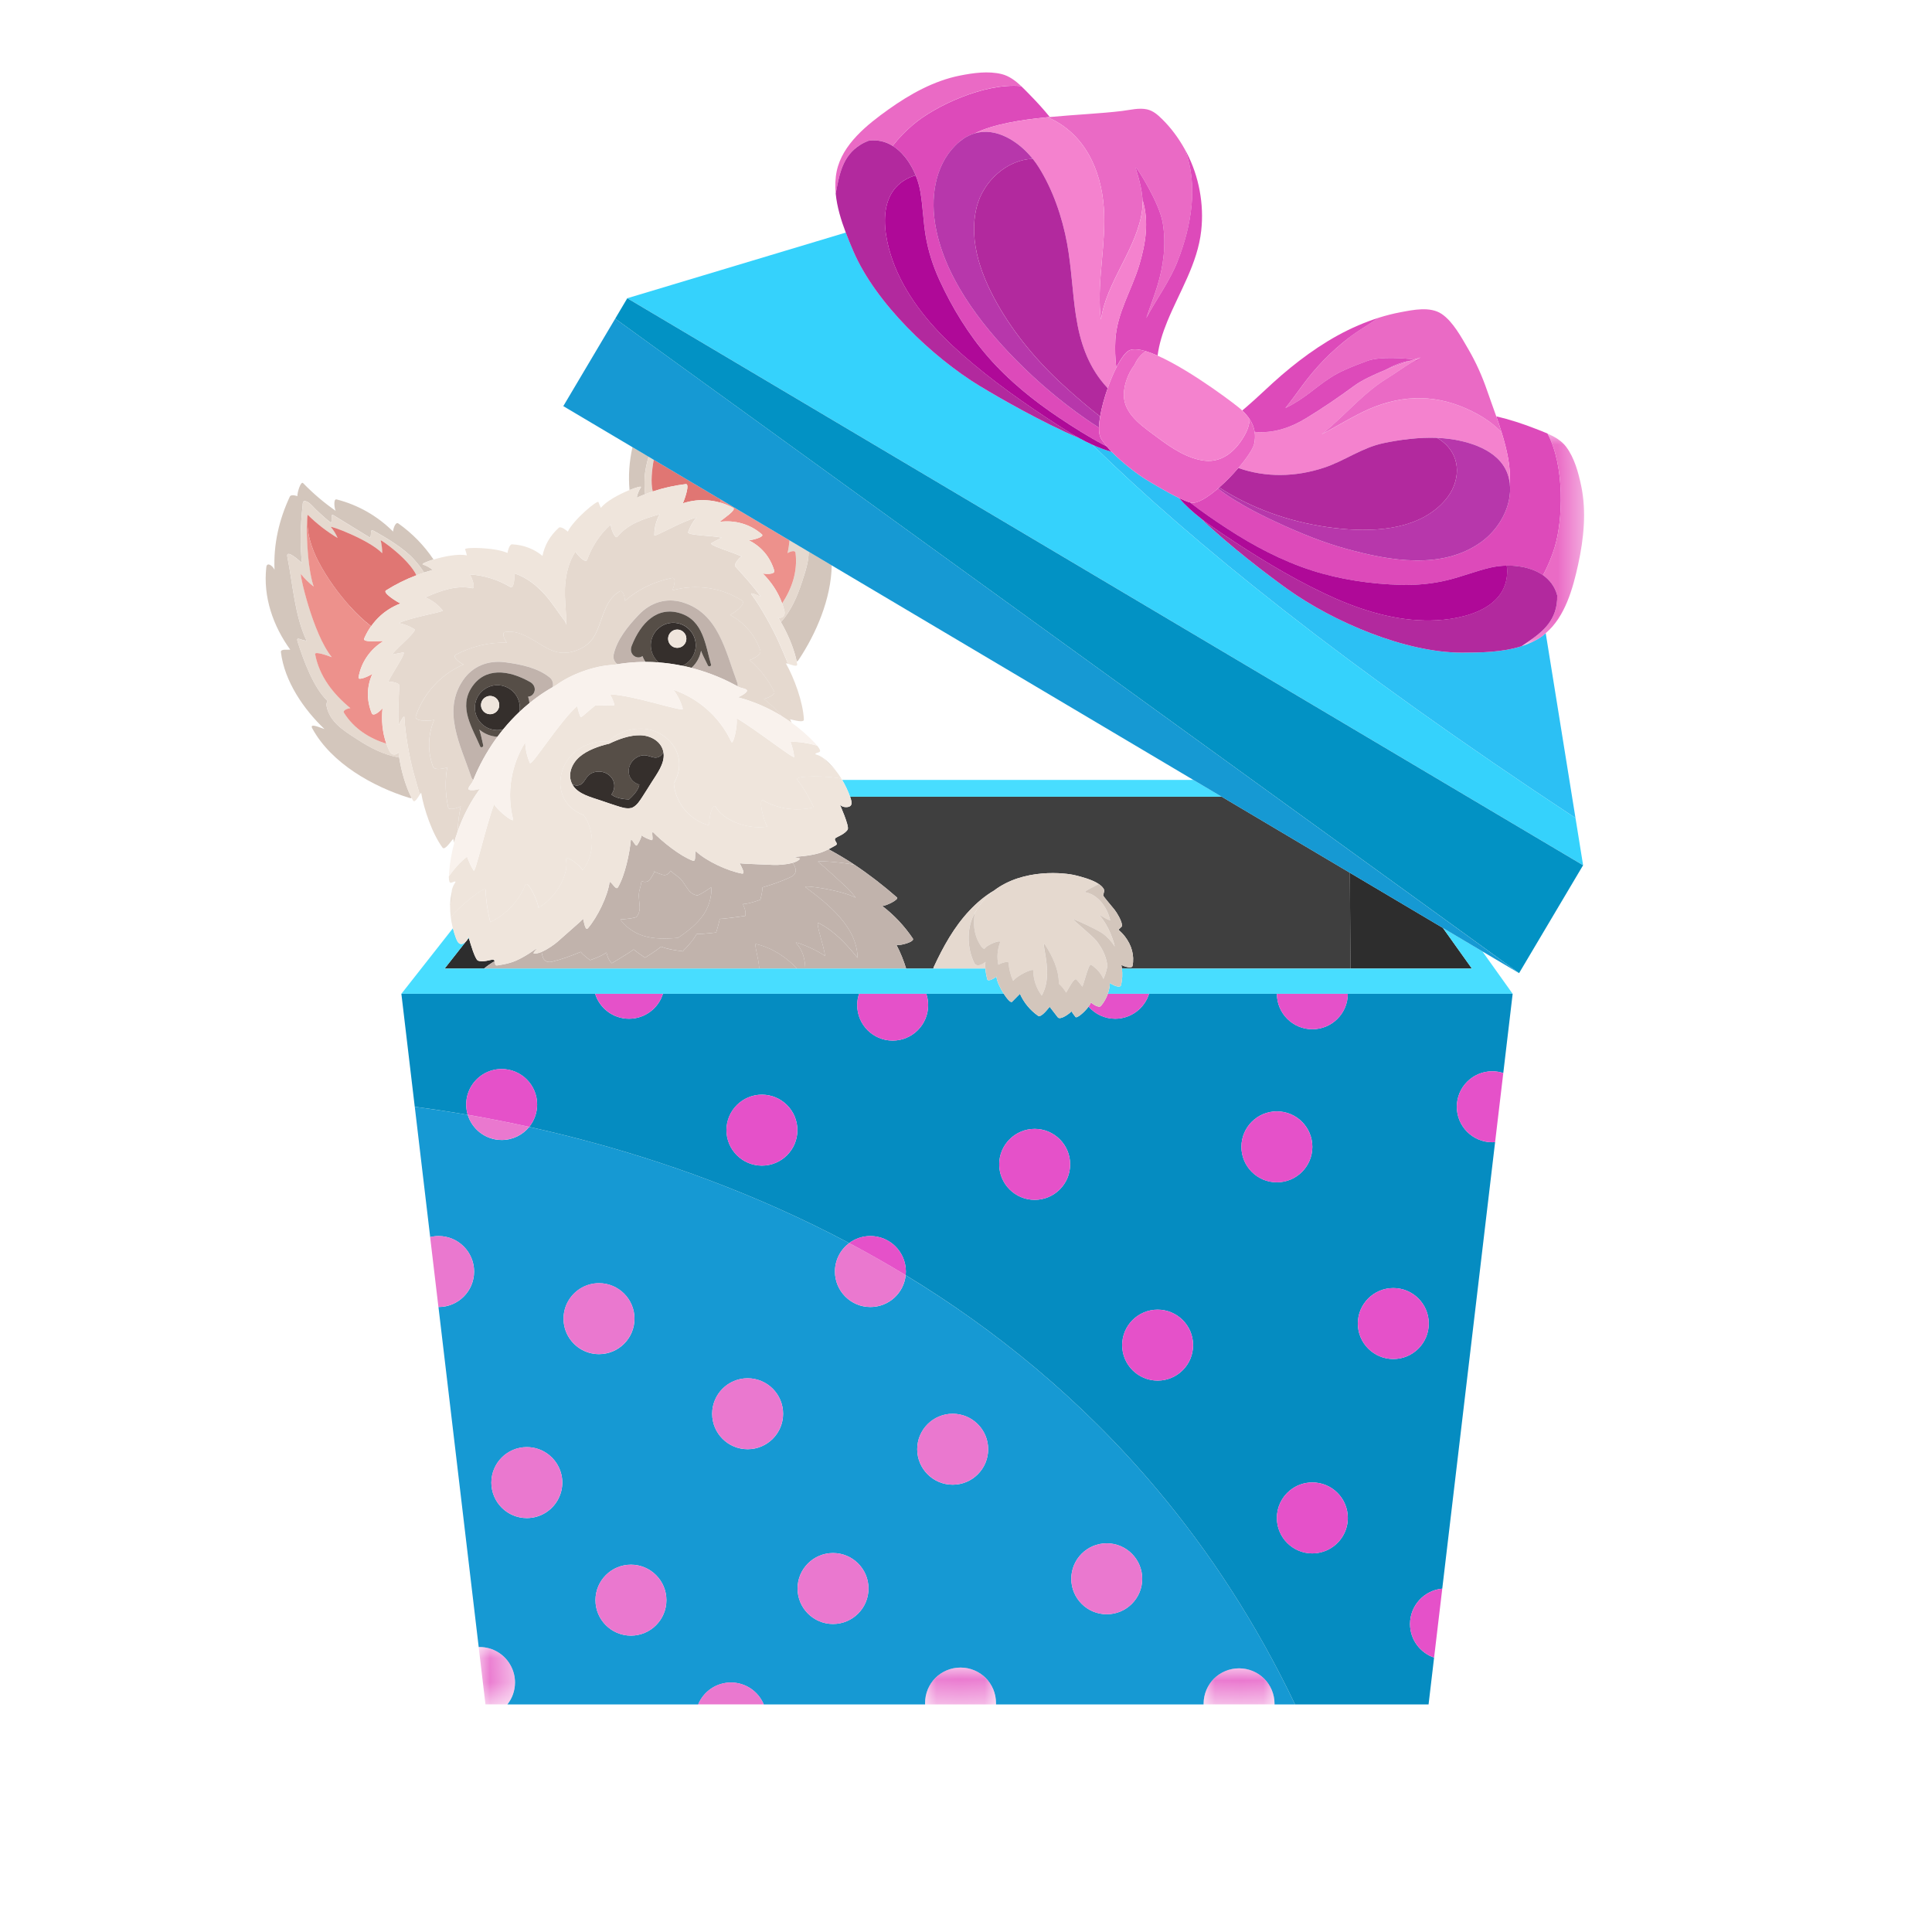 <svg height="80" viewBox="0 0 80 80" width="80" xmlns="http://www.w3.org/2000/svg" xmlns:xlink="http://www.w3.org/1999/xlink"><mask id="a" fill="#fff"><path d="m.031.018h2.938v1.527h-2.938z" fill="#fff" fill-rule="evenodd"/></mask><mask id="b" fill="#fff"><path d="m.029.001h2.938v1.495h-2.938z" fill="#fff" fill-rule="evenodd"/></mask><mask id="c" fill="#fff"><path d="m.036.036h1.503v2.377h-1.503z" fill="#fff" fill-rule="evenodd"/></mask><mask id="d" fill="#fff"><path d="m.016.035h2.592v8.809h-2.592z" fill="#fff" fill-rule="evenodd"/></mask><g fill="none" fill-rule="evenodd" transform="translate(11 3)"><path d="m24.226 30.061c.043.132.068.271-.039.33-.107.059-.347.039-.417-.095-.002-.003.41.912.334 1.05-.102.184-.436.307-.489.345-.146.105.15.233-.018.318-.045.023-.148.088-.286.157.364.198.722.408 1.067.638.619.412 1.207.869 1.766 1.358.091.08-.429.343-.61.354.493.375.919.832 1.267 1.348.089.132-.511.298-.678.266.163.312.295.64.399.976h1.124c.006-.021.009-.04.019-.062.391-.842.837-1.654 1.477-2.336.3-.32.643-.611 1.021-.833 1.22-.93 2.94-.74 3.379-.628.24.061.671.169.949.353.084.056.155.119.201.191.061.094.017.139-.011.28-.008.039.315.403.464.591.107.136.287.436.313.626.014.101-.041.096-.118.185-.008.009-.016.017-.025.025.098.086.189.18.27.285.269.349.398.778.311 1.214-.029.144-.418-.003-.462-.045.01.051.017.103.023.155h9.466l-.028-3.969-5.306-3.148h-15.387c.008.023.018.047.026.071" fill="#3f3f3f"/><path d="m9.388 36.737c-.065.004-.403.119-.597.04-.12-.048-.314-.709-.38-.944l-.052.067c-.02.037-.048.071-.079.101l-.869 1.105h1.631c.137-.114.283-.217.439-.306-.012-.038-.034-.066-.092-.063" fill="#2d2d2d"/><path d="m49.948 37.106-1.2-1.682-3.854-2.286.028 3.969z" fill="#2d2d2d"/><path d="m23.164 36.589c-.039-.412-.424-1.449-.266-1.369.659.333 1.155.877 1.613 1.444-.018-1.28-1.212-2.222-2.159-2.93-.136-.102 1.463.11 2.08.439-.138-.198-.312-.372-.489-.534-.351-.322-.702-.65-1.066-.956-.054-.046.773-.007 1.5.122-.345-.23-.703-.44-1.067-.638-.117.059-.258.122-.412.166-.408.116-.888.141-1.02.151.07.037.276.047.242.087-.059.068-.166.119-.292.156.001 0.0.002 0.0.003.001.042.068.077.141.103.219.052.156-.031.294-.172.36-.389.185-.786.322-1.195.44.02.143-.084.51-.084.51s-.463.173-.722.181c.016.038.033.076.049.115.089.212.055.371.055.371s-.817.12-1.058.125c-.025.14-.152.564-.152.564s-.536.066-.806.063c-.143.259-.393.53-.558.693l.007.021c-.008-.001-.017-.002-.026-.002-.006.006-.013.012-.018.018l-.007-.021c-.231-.023-.596-.075-.87-.186-.208.172-.666.459-.666.459s-.366-.249-.474-.342c-.191.148-.901.57-.901.57s-.127-.102-.191-.323c-.012-.04-.023-.08-.034-.12-.206.157-.675.315-.675.315s-.312-.22-.387-.343c-.392.166-.786.309-1.205.411-.151.037-.302-.018-.36-.172-.029-.076-.047-.155-.058-.235.001-.001.001-.002.002-.002-.122.051-.237.079-.325.063-.051-.009.102-.148.134-.22-.109.076-.497.358-.887.526-.322.138-.655.17-.746.189-.125.027-.098-.094-.122-.173-.156.089-.302.192-.439.306h11.396c-.015-.391-.222-1.037-.14-1.018.654.147 1.242.529 1.709 1.018h.339c-.014-.39-.103-.77-.384-1.056-.113-.115.869.271 1.202.539" fill="#c1b3ac"/><path d="m20.297 36.088c-.082-.019.125.627.14 1.018h1.569c-.467-.489-1.055-.871-1.709-1.018" fill="#c1b3ac"/><path d="m26.799 35.865c-.348-.516-.774-.973-1.267-1.348.182-.011.701-.274.61-.354-.559-.488-1.147-.946-1.766-1.358-.727-.129-1.555-.168-1.5-.122.364.307.715.634 1.066.956.177.162.352.337.489.534-.617-.329-2.216-.541-2.08-.439.947.708 2.141 1.65 2.159 2.93-.458-.567-.955-1.11-1.613-1.444-.158-.08.227.957.266 1.369-.333-.267-1.315-.653-1.202-.539.281.286.37.666.384 1.056h4.175c-.104-.336-.236-.664-.399-.976.167.032.767-.134.678-.266" fill="#c1b3ac"/><path d="m29.805 36.828c-.135.116-.371.232-.466.042-.287-.573-.317-1.374-.037-1.945.019-.039.039-.077.059-.115.215-.397.493-.7.8-.935-.379.222-.721.512-1.021.833-.639.682-1.085 1.494-1.477 2.336-.01.021-.013.041-.019.062h2.157c-.008-.098-.01-.195.003-.278" fill="#e5d9cf"/><path d="m34.828 63.843c-.811 0-1.469-.658-1.469-1.469 0-.811.658-1.469 1.469-1.469.811 0 1.469.658 1.469 1.469 0 .811-.658 1.469-1.469 1.469m-11.334.403c-.811 0-1.469-.658-1.469-1.469 0-.811.658-1.469 1.469-1.469.811 0 1.469.658 1.469 1.469 0 .811-.658 1.469-1.469 1.469m-8.368.482c-.811 0-1.469-.658-1.469-1.469 0-.811.658-1.469 1.469-1.469.811 0 1.469.658 1.469 1.469 0 .811-.658 1.469-1.469 1.469m-5.78-6.337c0-.811.658-1.469 1.469-1.469.351 0 .672.123.925.328.332.269.544.68.544 1.141 0 .238-.057.462-.157.661-.242.479-.738.809-1.312.809-.811 0-1.469-.658-1.469-1.469m3.662-8.023c.229-.148.502-.234.796-.234.811 0 1.469.658 1.469 1.469 0 .811-.658 1.469-1.469 1.469-.293 0-.566-.086-.796-.234-.405-.262-.673-.717-.673-1.235 0-.518.268-.973.673-1.235m6.95 3.703c.811 0 1.469.658 1.469 1.469 0 .811-.658 1.469-1.469 1.469-.811 0-1.469-.658-1.469-1.469 0-.811.658-1.469 1.469-1.469m8.491 1.469c.811 0 1.469.658 1.469 1.469 0 .811-.658 1.469-1.469 1.469-.811 0-1.469-.658-1.469-1.469 0-.811.658-1.469 1.469-1.469m-1.946-5.737c-.076.74-.701 1.317-1.461 1.317-.811 0-1.469-.658-1.469-1.469 0-.482.232-.91.59-1.177-3.892-2.064-7.76-3.418-11.155-4.306-.721-.189-1.421-.356-2.095-.505-.269.33-.679.541-1.139.541-.341 0-.655-.117-.905-.312-.235-.184-.412-.437-.501-.73-.789-.136-1.524-.245-2.193-.333l.638 5.395c.112-.027.229-.042.35-.042.811 0 1.469.658 1.469 1.469 0 .811-.658 1.469-1.469 1.469-.002 0-.005-0-.007-0l1.666 14.08c.011-0.0.022-.001.034-.001.568 0 1.06.322 1.304.794.105.202.165.432.165.676 0 .343-.118.658-.315.908h7.9c.22-.533.745-.908 1.358-.908.613 0 1.137.375 1.358.908h6.68c-.001-.019-.001-.038-.001-.058 0-.811.658-1.469 1.469-1.469.811 0 1.469.658 1.469 1.469 0 .019-.001.038-.001.058h8.597c-0-.009-.001-.017-.001-.026 0-.811.658-1.469 1.469-1.469.811 0 1.469.658 1.469 1.469 0 .009-.001.017-.001.026h.851c-1.621-3.389-3.55-6.32-5.675-8.855-3.173-3.787-6.781-6.691-10.448-8.918" fill="#1699d3"/><path d="m46.694 50.336c.811 0 1.469.658 1.469 1.469 0 .811-.658 1.469-1.469 1.469-.811 0-1.469-.658-1.469-1.469 0-.811.658-1.469 1.469-1.469m-3.353 10.987c-.811 0-1.469-.658-1.469-1.469 0-.456.208-.864.535-1.134.254-.21.58-.336.935-.336.811 0 1.469.658 1.469 1.469 0 .49-.241.924-.61 1.191-.242.175-.538.278-.859.278m-6.407-7.154c-.811 0-1.469-.658-1.469-1.469 0-.811.658-1.469 1.469-1.469.811 0 1.469.658 1.469 1.469 0 .811-.658 1.469-1.469 1.469m4.938-11.149c.811 0 1.469.658 1.469 1.469 0 .811-.658 1.469-1.469 1.469-.811 0-1.469-.658-1.469-1.469 0-.811.658-1.469 1.469-1.469m-10.029 3.664c-.811 0-1.469-.658-1.469-1.469 0-.811.658-1.469 1.469-1.469s1.469.658 1.469 1.469c0 .811-.658 1.469-1.469 1.469m-11.294-1.417c-.811 0-1.469-.658-1.469-1.469 0-.811.658-1.469 1.469-1.469.811 0 1.469.658 1.469 1.469 0 .811-.658 1.469-1.469 1.469m22.792-5.647c-.811 0-1.469-.658-1.469-1.469h-5.293c-.185.599-.744 1.034-1.404 1.034-.44 0-.831-.196-1.1-.502-.166.227-.484.5-.541.43-.061-.076-.118-.153-.169-.234-.059.079-.462.381-.566.246-.112-.145-.224-.29-.336-.435-.062.069-.351.466-.483.372-.33-.235-.586-.546-.747-.909-.109.11-.218.22-.327.331-.052.052-.202-.112-.344-.333h-3.207c.05.148.077.305.077.47 0 .811-.658 1.469-1.469 1.469-.811 0-1.469-.658-1.469-1.469 0-.164.027-.322.077-.47h-8.121c-.185.599-.744 1.034-1.404 1.034-.66 0-1.218-.435-1.404-1.034h-.636-5.373-2.014l.554 4.679c.67.087 1.405.197 2.193.333-.041-.135-.063-.279-.063-.427 0-.247.061-.479.169-.684.246-.467.736-.785 1.3-.785.811 0 1.469.658 1.469 1.469 0 .352-.124.675-.33.928.674.149 1.374.316 2.095.505 3.395.888 7.263 2.242 11.155 4.306.245-.183.549-.292.879-.292.811 0 1.469.658 1.469 1.469 0 .051-.003.102-.008.152 3.667 2.227 7.275 5.131 10.448 8.918 2.125 2.536 4.054 5.467 5.675 8.855h5.529l.229-1.939c-.58-.197-.997-.745-.997-1.391 0-.766.586-1.395 1.335-1.463l2.188-18.49c-.039.003-.078.005-.117.005-.811 0-1.469-.658-1.469-1.469 0-.811.658-1.469 1.469-1.469.159 0 .312.026.456.072l.388-3.282h-6.826c0 .811-.658 1.469-1.469 1.469" fill="#058cc1"/><path d="m8.868 43.891c.249.195.563.312.905.312.459 0 .87-.211 1.139-.541-.764-.169-1.495-.313-2.187-.437-.12-.022-.24-.043-.358-.063.089.293.266.546.501.73" fill="#ea78cf"/><path d="m10.912 43.662c.206-.253.33-.576.33-.928 0-.811-.658-1.469-1.469-1.469-.564 0-1.054.318-1.3.785-.108.204-.169.437-.169.684 0 .149.022.292.063.427.118.02.237.041.358.063.692.124 1.423.269 2.187.437" fill="#e551c9"/><path d="m13.007 52.836c.229.148.502.234.796.234.811 0 1.469-.658 1.469-1.469 0-.811-.658-1.469-1.469-1.469-.293 0-.566.086-.796.234-.405.262-.673.717-.673 1.235 0 .518.268.973.673 1.235" fill="#ea78cf"/><path d="m20.548 42.328c-.811 0-1.469.658-1.469 1.469 0 .811.658 1.469 1.469 1.469.811 0 1.469-.658 1.469-1.469 0-.811-.658-1.469-1.469-1.469" fill="#e551c9"/><path d="m23.572 49.65c0 .811.658 1.469 1.469 1.469.76 0 1.385-.577 1.461-1.317-.779-.473-1.56-.916-2.34-1.329-.358.268-.59.696-.59 1.177" fill="#ea78cf"/><path d="m26.51 49.65c0-.811-.658-1.469-1.469-1.469-.33 0-.634.109-.879.292.78.414 1.562.857 2.34 1.329.005-.05.008-.101.008-.152" fill="#e551c9"/><path d="m31.843 43.745c-.811 0-1.469.658-1.469 1.469 0 .811.658 1.469 1.469 1.469.811 0 1.469-.658 1.469-1.469 0-.811-.658-1.469-1.469-1.469" fill="#e551c9"/><path d="m38.403 52.699c0-.811-.658-1.469-1.469-1.469-.811 0-1.469.658-1.469 1.469 0 .811.658 1.469 1.469 1.469.811 0 1.469-.658 1.469-1.469" fill="#e551c9"/><path d="m41.872 45.958c.811 0 1.469-.658 1.469-1.469 0-.811-.658-1.469-1.469-1.469-.811 0-1.469.658-1.469 1.469 0 .811.658 1.469 1.469 1.469" fill="#e551c9"/><path d="m46.694 53.274c.811 0 1.469-.658 1.469-1.469 0-.811-.658-1.469-1.469-1.469-.811 0-1.469.658-1.469 1.469 0 .811.658 1.469 1.469 1.469" fill="#e551c9"/><path d="m44.81 59.854c0-.811-.658-1.469-1.469-1.469-.355 0-.681.126-.935.336-.326.269-.535.677-.535 1.134 0 .811.658 1.469 1.469 1.469.321 0 .618-.103.859-.278.369-.267.61-.701.61-1.191" fill="#e551c9"/><g fill="#ea78cf"><path d="m34.828 60.905c-.811 0-1.469.658-1.469 1.469s.658 1.469 1.469 1.469c.811 0 1.469-.658 1.469-1.469s-.658-1.469-1.469-1.469"/><path d="m28.449 58.477c.811 0 1.469-.658 1.469-1.469 0-.811-.658-1.469-1.469-1.469-.811 0-1.469.658-1.469 1.469 0 .811.658 1.469 1.469 1.469"/><path d="m19.957 57.008c.811 0 1.469-.658 1.469-1.469 0-.811-.658-1.469-1.469-1.469-.811 0-1.469.658-1.469 1.469 0 .811.658 1.469 1.469 1.469"/><path d="m23.494 61.308c-.811 0-1.469.658-1.469 1.469 0 .811.658 1.469 1.469 1.469.811 0 1.469-.658 1.469-1.469 0-.811-.658-1.469-1.469-1.469"/><path d="m15.125 61.79c-.811 0-1.469.658-1.469 1.469 0 .811.658 1.469 1.469 1.469.811 0 1.469-.658 1.469-1.469 0-.811-.658-1.469-1.469-1.469"/><path d="m19.267 66.667c-.613 0-1.137.375-1.358.908h2.716c-.22-.533-.745-.908-1.358-.908"/><path d="m1.501.018c-.811 0-1.469.658-1.469 1.469 0 .019.001.038.001.058h2.935c.001-.019.001-.038.001-.058 0-.811-.658-1.469-1.469-1.469" mask="url(#a)" transform="translate(27.272 66.031)"/><path d="m1.498.001c-.811 0-1.469.658-1.469 1.469 0 .009 0.0.017.001.026h2.937c0-.009.001-.017.001-.026 0-.811-.658-1.469-1.469-1.469" mask="url(#b)" transform="translate(38.808 66.079)"/></g><path d="m47.386 64.246c0 .646.417 1.194.997 1.391l.338-2.854c-.748.068-1.335.697-1.335 1.463" fill="#e551c9"/><path d="m43.341 39.619c.811 0 1.469-.658 1.469-1.469h-2.938c0 .811.658 1.469 1.469 1.469" fill="#e551c9"/><path d="m34.173 38.507c-.013.048-.05.11-.098.176.269.306.661.502 1.1.502.66 0 1.218-.435 1.404-1.034h-1.706c-.06.173-.15.341-.282.5-.096.116-.393-.111-.418-.143" fill="#e551c9"/><path d="m24.571 38.15c-.05.148-.077.305-.077.47 0 .811.658 1.469 1.469 1.469.811 0 1.469-.658 1.469-1.469 0-.164-.027-.322-.077-.47z" fill="#e551c9"/><path d="m15.047 39.184c.66 0 1.218-.435 1.404-1.034h-2.807c.185.599.744 1.034 1.404 1.034" fill="#e551c9"/><path d="m8.63 49.65c0-.811-.658-1.469-1.469-1.469-.12 0-.237.015-.35.042l.343 2.896c.002 0 .005 0.0.007 0.0.811 0 1.469-.658 1.469-1.469" fill="#ea78cf"/><path d="m1.374.83c-.245-.471-.737-.794-1.304-.794-.011 0-.022.001-.034.001l.281 2.376h.907 0c.197-.25.315-.565.315-.908 0-.244-.06-.473-.165-.675" fill="#ea78cf" mask="url(#c)" transform="translate(8.785 65.162)"/><path d="m49.323 42.829c0 .811.658 1.469 1.469 1.469.039 0 .078-.002.117-.005l.339-2.861c-.144-.047-.297-.072-.456-.072-.811 0-1.469.658-1.469 1.469" fill="#e551c9"/><path d="m12.126 59.051c.1-.199.157-.423.157-.661 0-.461-.212-.872-.544-1.141-.253-.205-.574-.328-.925-.328-.811 0-1.469.658-1.469 1.469 0 .811.658 1.469 1.469 1.469.574 0 1.07-.329 1.312-.809" fill="#ea78cf"/><path d="m24.2 29.99h15.387l-1.172-.696h-14.542c.134.224.246.464.327.696" fill="#48ddff"/><path d="m48.748 35.424 1.2 1.682h-5.026-9.466c.027.222.02.449-.034.684-.039.169-.434-.046-.462-.091-.006.155-.036.305-.087.451h1.706 5.292 2.938 6.826l-1.252-1.755z" fill="#48ddff"/><path d="m8.415 35.752c.019.05-.007.101-.057.149l.1-.067c-.027-.051-.043-.083-.043-.082" fill="#48ddff"/><path d="m13.007 38.15h.636 2.807 8.121 2.784 3.207c-.152-.236-.295-.536-.301-.71-.032.027-.347.246-.384.105-.034-.13-.063-.287-.075-.438h-2.157-1.124-4.175-.339-1.569-11.396-1.631l.869-1.105c-.049.046-.106.079-.155.087-.121.022-.189-.102-.239-.232-.05-.131-.094-.274-.131-.421l-2.134 2.714h2.014z" fill="#48ddff"/><path d="m20.628 25.934c.023.012.508-.142.432-.292-.255-.508-.594-.948-1.014-1.313.069-.011.499-.213.44-.39-.218-.645-.673-1.165-1.257-1.479.06-.023.216-.123.345-.237.15-.133.264-.287.144-.363-.249-.158-.517-.281-.794-.371-.673-.218-1.407-.236-2.088-.04.035-.046.214-.563-.014-.516-.73.151-1.395.462-1.943.948.014-.053-.064-.486-.221-.394-.499.294-.645.859-.831 1.368-.109.298-.236.598-.484.809-.15.127-.323.223-.508.28l0.0.001c-.167.061-.346.09-.527.086-.325-.007-.613-.16-.886-.323-.465-.278-.935-.624-1.508-.538-.18.027.032.413.077.445-.732-.032-1.444.146-2.106.489-.207.107.258.396.314.41-.653.277-1.211.753-1.596 1.347-.159.245-.289.509-.383.789-.045.134.14.182.341.191.172.008.357-.013.417-.033-.256.611-.282 1.303-.045 1.94.065.174.526.06.587.025-.096.548-.082 1.103.04 1.658.036.164.51-.022.52-.046-.076.345-.116.697-.132 1.052 0-0.0 0-0.0 0-.001.025-.072.051-.143.078-.214.005-.012.009-.024.014-.035.027-.069.055-.138.084-.207.005-.011.01-.022.014-.033.029-.066.058-.132.089-.197.002-.005.005-.01.007-.015.032-.067.066-.134.1-.201.007-.013.014-.027.021-.04.034-.065.07-.131.106-.195.004-.008.009-.015.013-.023.034-.06.07-.119.106-.178.007-.011.013-.022.02-.032.039-.062.078-.123.119-.184.008-.013.017-.025.026-.038.042-.062.085-.124.129-.184-.005.003-.012.005-.019.008-.074.027-.233.056-.343.05-.037-.002-.068-.007-.088-.018-.006-.003-.011-.006-.015-.01-.004-.004-.007-.008-.009-.013-.031-.071.136-.231.173-.325.007-.017.014-.033.02-.05-.039-.045-.071-.099-.093-.163-.427-1.276-1.201-2.696-.329-3.974.401-.588 1.04-.834 1.735-.745.626.08 1.348.222 1.85.627.128.103.164.259.131.405.039-.022.078-.044.117-.065.346-.253.729-.445 1.132-.589l-0-0c.418-.152.851-.249 1.294-.272.044-.008.088-.016.132-.023-.118-.091-.188-.235-.154-.396.135-.631.606-1.195 1.041-1.652.483-.507 1.135-.718 1.816-.515 1.482.443 1.776 2.033 2.249 3.293.024.063.033.125.031.185.016.009.032.017.047.026.088.049.319.068.339.143.001.005.002.01.001.016-.001.006-.002.011-.005.017-.009.021-.03.045-.057.069-.068.061-.178.126-.256.16-.016.007-.03.013-.042.017-.007.002-.014.004-.019.006.073.019.145.04.217.061.015.004.029.009.044.013.07.021.139.044.208.068.012.004.024.008.036.013.065.023.13.047.194.071.008.003.017.006.025.009.069.027.137.055.205.084.014.006.027.012.041.018.068.03.137.061.204.093.005.002.01.005.015.007.065.031.129.064.193.097.011.005.021.011.032.016.066.035.131.071.196.107.011.006.022.013.033.019.066.038.131.077.196.117 0.0 0.0 0.0 0.0.001 0-.236-.265-.489-.514-.766-.734" fill="#e5d9cf"/><path d="m11.757 25.049c-.502-.404-1.224-.546-1.85-.627-.695-.089-1.334.157-1.735.745-.872 1.278-.098 2.697.329 3.974.021.064.053.118.093.163.023-.056.046-.112.07-.167.001-.002.002-.004.003-.007.023-.054.047-.107.071-.16l.004-.009c.024-.053.049-.105.074-.158l.004-.008c.026-.054.053-.108.081-.162 0-0.0 0-.001.001-.001.139-.272.294-.535.462-.79.006-.009.012-.017.017-.026.027-.04.054-.08.082-.12.009-.013.018-.025.026-.038.025-.036.051-.071.076-.107.01-.014.021-.029.032-.043.001-.001.001-.001.002-.002-.274-.015-.54-.119-.751-.3.008.027.017.054.025.08.057.188.09.38.137.57.018.073-.096.121-.127.049-.327-.776-.895-1.607-.355-2.437.553-.85 1.529-.735 2.419-.232.336.19.201.603-.078.611.029.087.047.176.056.265.051-.041.102-.082.154-.122 0-0.0.001-0.0.001-.001.042-.033.085-.065.128-.096.001-.001.002-.001.003-.002.042-.031.085-.062.128-.092.002-.001.004-.002.005-.004.043-.03.085-.059.128-.088.002-.001.004-.003.007-.004.043-.028.086-.057.129-.084.002-.001.005-.003.007-.004.043-.027.087-.054.131-.081.002-.001.004-.002.006-.003.045-.027.09-.053.135-.079 0-0.0 0-0.0 0-0.0.034-.145-.002-.301-.131-.405" fill="#c1b3ac"/><path d="m10.946 25.237c-.89-.503-1.866-.618-2.419.232-.54.83.028 1.662.355 2.438.03.072.145.025.127-.049-.047-.19-.08-.382-.137-.57-.008-.027-.017-.054-.025-.08.212.181.477.285.751.3.077-.104.156-.207.238-.307-.406.109-.848-.067-1.058-.452-.246-.451-.081-1.016.37-1.263.451-.246 1.016-.081 1.263.37.108.197.137.416.097.621.134-.127.273-.248.416-.365-.009-.089-.027-.178-.056-.265.278-.009.414-.421.078-.611" fill="#564e47"/><path d="m9.477 26.527c-.183.1-.413.033-.513-.15-.1-.183-.033-.413.15-.513.183-.1.413-.033.513.15.1.183.033.413-.15.513m.934-.671c-.246-.451-.812-.617-1.263-.37-.451.246-.617.812-.37 1.263.21.385.653.561 1.058.451.209-.255.433-.497.672-.723.039-.205.01-.424-.097-.621" fill="#352f2c"/><path d="m9.114 25.864c-.183.1-.251.33-.15.513.1.183.33.251.513.15.183-.1.25-.33.15-.513-.1-.183-.33-.251-.513-.15" fill="#efe5dc"/><path d="m5.986 29.918c-.011-.023-.022-.046-.032-.069-.006-.014-.012-.027-.018-.041-.01-.022-.019-.044-.029-.067-.006-.015-.012-.029-.018-.044-.009-.022-.018-.045-.027-.068-.006-.015-.012-.03-.017-.045-.009-.023-.017-.047-.026-.071-.005-.015-.011-.03-.016-.045-.009-.026-.018-.052-.026-.078-.004-.013-.009-.026-.013-.039-.013-.039-.025-.078-.037-.118-.001-.003-.002-.005-.002-.008-.011-.037-.022-.074-.032-.111-.004-.014-.008-.028-.012-.043-.007-.026-.014-.051-.021-.077-.004-.016-.008-.033-.012-.049-.006-.024-.012-.047-.017-.071-.004-.017-.008-.034-.012-.051-.005-.023-.01-.045-.015-.068-.004-.017-.007-.034-.011-.051-.005-.023-.009-.045-.014-.068-.003-.016-.007-.032-.01-.048-.005-.024-.009-.047-.013-.071-.003-.014-.005-.028-.008-.043-.006-.034-.011-.067-.016-.101-0-.003-.001-.005-.001-.008-.629-.105-1.194-.398-1.725-.743-.542-.352-1.151-.706-1.283-1.387-.015-.079.003-.15.041-.21-.576-.534-.998-1.69-1.24-2.455-.075-.238.126-.06.371-.038-.498-1.064-.563-2.317-.797-3.479-.069-.342.501.154.606.267-.087-.788-.062-1.589.026-2.377-.002-.025.006-.123.019-.143.037-.144.283.045.283.051.081.067.151.149.226.225.12.12.248.233.374.346.087.077.177.151.27.222.084-.139-.033-.398.112-.307.402.252 1.111.677 1.513.929.072-.149-.02-.377.139-.29.523.286 1.276.739 1.675 1.187.156.175.296.349.417.544 0 0 0 0 0-0.0.058-.019.116-.037.175-.054.002-.001.003-.001.005-.002.06-.018.12-.035.181-.051-.118-.099-.253-.174-.407-.227-.064-.022.138-.115.439-.206-.388-.579-.878-1.082-1.455-1.491-.133-.094-.232.287-.216.338-.642-.644-1.453-1.108-2.342-1.334-.151-.038-.083.405-.039.473-.482-.338-.929-.715-1.346-1.146-.102-.105-.25.405-.238.538-.002-.003-.261-.095-.313.017-.451.962-.681 1.985-.635 3.031-.003-.007-.007-.013-.011-.02-.078-.158-.303-.31-.328-.09-.143 1.244.291 2.454.991 3.419-.11.011-.403-.04-.387.099.142 1.203.947 2.377 1.805 3.188-.02-.007-.041-.014-.061-.021-.229-.083-.56-.217-.445-.006.791 1.451 2.52 2.414 4.012 2.875.038.012.074.013.107.006-.017-.032-.033-.064-.05-.098-.005-.011-.011-.022-.016-.033" fill="#d3c6bc"/><path d="m6.141 20.167c-.399-.449-1.152-.902-1.675-1.187-.159-.087-.068.141-.139.29-.402-.252-1.111-.677-1.513-.929-.145-.091-.028.168-.112.307-.093-.071-.183-.144-.27-.222-.127-.113-.255-.225-.374-.346-.075-.075-.145-.157-.226-.225 0-.006-.247-.194-.283-.051-.012.02-.021.118-.019.143-.089.788-.113 1.589-.026 2.377-.105-.114-.674-.609-.606-.267.234 1.162.299 2.414.797 3.479-.245-.022-.446-.2-.371.038.242.766.663 1.922 1.24 2.455-.038.06-.056.131-.041.21.133.681.741 1.035 1.283 1.387.53.344 1.096.638 1.725.743-.005-.036-.01-.071-.015-.105-0-.003-.001-.006-.001-.009-.005-.037-.009-.073-.012-.109-.09.139-.29.134-.371-.034-.05-.103-.093-.208-.13-.314-.701-.227-1.328-.607-1.749-1.274-.086-.136.236-.206.261-.199-.705-.58-1.286-1.313-1.459-2.232-.027-.144.54.065.69.12-.793-.962-1.365-3.552-1.273-3.437.154.193.329.364.523.513-.009-.026-.018-.053-.026-.081-.001-.002-.001-.004-.002-.006-.008-.027-.016-.055-.024-.083-.001-.003-.002-.006-.003-.009-.007-.028-.015-.056-.022-.085-.001-.004-.002-.008-.003-.013-.007-.029-.013-.058-.02-.088-.001-.005-.002-.01-.003-.015-.006-.03-.012-.06-.018-.09-.001-.005-.002-.011-.003-.016-.006-.031-.012-.062-.017-.094-.001-.005-.002-.011-.003-.016-.006-.032-.011-.064-.016-.097-.001-.005-.002-.01-.002-.015-.005-.033-.01-.067-.015-.101-.001-.004-.001-.009-.002-.013-.005-.035-.01-.07-.014-.105-0-.003-.001-.006-.001-.009-.005-.036-.009-.072-.013-.108l-.001-.005c-.004-.037-.008-.074-.012-.11-0-.004-.001-.007-.001-.011-.004-.036-.007-.071-.011-.107-0-.005-.001-.01-.001-.015-.003-.035-.006-.07-.009-.104-0-.006-.001-.012-.001-.018-.003-.034-.006-.068-.008-.102-0-.006-.001-.013-.001-.019-.003-.034-.005-.068-.007-.101-0-.006-.001-.012-.001-.017-.002-.034-.004-.067-.006-.1-0-.006-.001-.011-.001-.017-.002-.034-.004-.067-.005-.1-0-.004-0-.009-.001-.013-.002-.034-.003-.067-.004-.1-0-.003-0-.007-0-.01-.001-.034-.003-.068-.004-.101-0-.001-0-.002-0-.003-.001-.035-.002-.069-.003-.102v-0c-.001-.033-.001-.066-.002-.097 0-.001-0-.003-0-.004-0-.031-.001-.061-.001-.09-0-.002-0-.004-0-.006-0-.029-0-.057-0-.084v-.006c0-.027 0-.053.001-.078 0-.002 0-.004 0-.006 0-.025.001-.05.002-.073 0-.001 0-.003 0-.004.001-.024.001-.046.002-.067 0-.001 0-.002 0-.002.001-.022.002-.042.003-.061v-0c.002-.027.004-.05.006-.072.001-.007.001-.012.002-.018.001-.014.003-.027.005-.037.001-.006.002-.011.003-.016.002-.008.003-.016.005-.022.001-.004.002-.007.004-.01.001-.002.002-.005.002-.007.002-.003.004-.005.006-.006 0-0.0 0-0.0.001-0.0.002-0.0.004 0.0.006.002.373.37.783.684 1.229.953-.07-.161-.16-.31-.276-.45-.076-.092 1.57.514 2.122 1.08 0-.178-.02-.353-.064-.529-.015-.063 1.167.768 1.481 1.443.052-.019.104-.038.156-.057.052-.018.103-.035.155-.052.001-0.0.001-0.0.002-.001-.12-.195-.261-.369-.417-.544" fill="#e5d9cf"/><path d="m3.5 22.12c-.498-.553-.95-1.179-1.299-1.837-.318-.6-.529-1.276-.463-1.955-.001.001-.002.005-.002.007-.001.003-.002.006-.004.01-.002.006-.004.013-.005.022-.001.005-.002.01-.003.016-.002.011-.003.024-.005.037-.001.006-.001.011-.002.018-.002.021-.004.045-.006.072v0c-.001.019-.002.04-.003.061-0.0.001-0.0.002-0.0.002-.001.021-.002.044-.002.067-0.0.001-0.0.003-0.0.004-.001.023-.001.048-.002.073-0.0.002-0.0.004-0.0.006-0.0.025-.001.051-.001.078v.006c-0.0.027-0.0.055 0.0.084 0 .002 0.0.004 0.0.006 0.0.029 0.0.059.001.09 0 .001 0.0.003 0.0.004 0.0.032.001.064.002.097v0c.001.033.002.068.003.102 0 .001 0.0.002 0.0.003.001.033.002.067.004.101 0.0.003 0.0.007 0.0.01.001.033.003.066.004.1 0.0.004 0.0.009.001.013.002.033.003.066.005.1 0.0.006.001.011.001.017.002.033.004.067.006.1 0.0.006.001.012.001.017.002.033.005.067.007.101 0.0.006.001.013.001.019.003.034.005.068.008.102 0.0.006.001.012.001.018.003.035.006.069.009.104 0.0.005.001.01.001.015.003.036.007.071.011.107 0.0.004.001.007.001.011.004.037.008.074.012.111l.001.005c.004.036.009.072.013.108 0.0.003.001.006.001.009.005.035.009.07.014.105.001.004.001.009.002.013.005.034.01.067.015.101.001.005.002.01.002.015.005.033.011.065.016.097.001.005.002.011.003.016.006.032.011.063.017.094.001.005.002.011.003.016.006.031.012.061.018.09.001.005.002.01.003.015.006.03.013.059.02.088.001.004.002.008.003.013.007.029.014.058.022.085.001.003.002.006.003.009.008.028.016.056.024.083.001.002.001.004.002.006.008.028.017.055.026.081-.193-.149-.368-.32-.523-.513-.091-.114.48 2.475 1.273 3.437-.15-.055-.717-.264-.69-.12.173.919.754 1.652 1.459 2.232-.024-.007-.347.063-.261.199.422.667 1.049 1.047 1.749 1.274-.166-.475-.209-.974-.158-1.473-.032.054-.374.389-.447.208-.228-.564-.204-1.117.029-1.635-.105.085-.602.311-.576.155.106-.635.493-1.178 1.03-1.505-.184-.014-.87.067-.798-.103.019-.045.04-.09.061-.133.003-.006.006-.012.01-.019.019-.038.039-.076.059-.113.002-.003.003-.006.005-.009.047-.083.098-.163.152-.24-.313-.242-.604-.516-.869-.81" fill="#ed918c"/><path d="m4.763 19.378c.043.176.064.351.064.529-.553-.565-2.198-1.171-2.122-1.08.116.14.206.289.276.45-.446-.269-.856-.583-1.229-.953-.002-.002-.004-.003-.006-.002-0.0 0-0 0-.001 0-.002.001-.004.003-.006.006-.066.679.145 1.355.463 1.955.349.659.801 1.284 1.299 1.837.265.294.556.568.869.81.055-.078.114-.152.176-.223.004-.005.009-.01.013-.015.057-.064.118-.125.181-.183.008-.007.016-.014.023-.022.018-.016.036-.032.054-.047.012-.01.023-.02.035-.029.017-.014.034-.028.051-.041.027-.021.053-.041.081-.06.014-.01.028-.02.043-.029.019-.013.037-.026.056-.038.014-.009.028-.018.042-.027.023-.015.047-.029.07-.042.01-.006.02-.012.03-.017.033-.019.067-.037.101-.054.011-.005.021-.01.032-.016.027-.013.053-.026.08-.038.011-.005.022-.01.033-.015.037-.016.074-.031.112-.046-.169-.078-.75-.445-.599-.54.405-.255.823-.462 1.26-.627-.314-.675-1.497-1.506-1.481-1.443" fill="#e07673"/><path d="m7.638 34.472c-.001.014 0.0.028 0 .042.068-.212.103-.434.099-.654-.077.21-.092.446-.099.613" fill="#e5d9cf"/><path d="m13.102 29.446c.119-.106.171-.266.302-.369.134-.105.303-.142.47-.124.342.037.613.325.556.682-.015.098-.057.183-.109.264.16.144.458.188.697.204l.007.019c.183-.165.414-.404.45-.632-.091-.03-.178-.07-.251-.136-.269-.241-.241-.636.002-.88.119-.119.273-.197.443-.2.166-.003.308.089.467.096.15.007.276-.098.334-.232-.084-.444-.528-.684-.955-.693-.442-.01-.913.165-1.312.359l-.002-.005c-.419.101-.874.261-1.199.536-.326.277-.519.743-.305 1.14.129.067.293.07.405-.03" fill="#564e47"/><path d="m14.531 30.366c.195.063.405.138.612.09l.001.003c.01-.004.02-.008.03-.012.199-.091.317-.286.432-.462.128-.195.252-.394.375-.592.212-.338.543-.766.498-1.19-.002-.022-.006-.043-.01-.064-.058.134-.184.239-.334.232-.159-.007-.301-.099-.467-.096-.17.003-.324.081-.443.2-.243.244-.271.639-.002.88.074.066.16.106.251.136-.036.228-.267.467-.45.632l-.007-.019c-.239-.016-.537-.06-.697-.204.052-.08.094-.166.109-.264.057-.356-.214-.645-.556-.682-.167-.018-.336.019-.47.124-.131.102-.183.263-.302.369-.112.1-.276.098-.405.03.01.019.021.038.033.056.233.358.759.481 1.137.611.221.076.442.152.664.223" fill="#352f2c"/><path d="m15.001 35.408c.181.148.399.268.622.338.456.142.953.134 1.428.09l.004.011c.41-.272.819-.585 1.092-.997.129-.195.224-.425.27-.654.022-.107.04-.218.039-.327-0-.042-.003-.085-.007-.128-.07.05-.509.349-.59.334-.416-.076-.46-.553-.807-.789-.104-.071-.199-.148-.287-.23-.059.124-.179.212-.335.165-.124-.038-.243-.085-.357-.139l.015.043c-.047.094-.1.185-.16.274-.091.135-.24.142-.364.083-.018.119-.042.239-.078.36-.12.401.146.8-.129 1.121-.053.062-.583.107-.669.112.024.036.049.071.075.104.069.085.152.16.237.23" fill="#c1b3ac"/><path d="m15.357 34.962c.276-.321.009-.719.129-1.121.036-.121.061-.24.078-.36.124.059.273.052.364-.083.06-.089.113-.181.16-.274l-.015-.043c.113.055.232.102.357.139.156.047.276-.041.335-.165.089.081.183.159.287.23.346.236.39.713.807.789.081.015.52-.284.59-.334.004.043.007.086.007.128.001.11-.017.22-.039.327-.047.229-.141.46-.27.654-.274.411-.682.725-1.092.997l-.004-.011c-.475.044-.972.052-1.428-.09-.223-.07-.442-.189-.622-.338-.084-.069-.168-.144-.237-.23-.027-.033-.051-.068-.075-.104.086-.005.616-.05.669-.112m-3.874 1.691c.058.154.209.208.36.172.419-.102.813-.245 1.205-.411.075.124.387.343.387.343s.469-.157.675-.315c.011.04.023.08.034.12.064.221.191.323.191.323s.71-.421.901-.57c.108.093.474.342.474.342s.458-.287.666-.459c.274.111.639.163.87.187l.007.021c.006-.006.012-.012.018-.018.009.001.018.002.026.002l-.007-.021c.165-.164.416-.434.558-.693.27.002.806-.063.806-.063s.127-.424.152-.564c.242-.005 1.058-.125 1.058-.125s.034-.159-.055-.371c-.016-.038-.032-.076-.049-.115.259-.008.722-.181.722-.181s.104-.367.084-.51c.409-.118.805-.255 1.195-.44.141-.067.223-.204.172-.36-.026-.078-.061-.15-.103-.219-.001-0-.002-.001-.003-.001-.268.079-.623.096-.795.089-.383-.016-.766-.029-1.148-.049-.088-.004-.172-.01-.253-.021.002.005.005.01.007.015.078.169.242.443.077.412-.586-.11-1.474-.514-1.905-.929-.06.124.029.454-.124.397-.536-.2-1.261-.787-1.659-1.195-.06.063.052.374-.055.342-.153-.046-.297-.117-.431-.208l.02.055c-.045.128-.103.25-.179.362-.062.092-.171-.22-.258-.231-.053.568-.245 1.481-.535 1.974-.083.141-.221-.171-.346-.23-.073.594-.508 1.468-.894 1.922-.108.128-.154-.189-.2-.369-.001-.005-.003-.01-.004-.016-.056.059-.117.116-.183.175-.285.256-.574.508-.861.761-.129.114-.416.324-.673.432-.001.001-.001.002-.002.002.01.08.029.159.058.235" fill="#c1b3ac"/><path d="m17.267 21.941c-.682-.204-1.333.008-1.816.515-.436.457-.906 1.022-1.041 1.652-.034.161.036.305.154.396 0 0 0-0.0 0-0.0.052-.009.103-.017.155-.024.002-0.0.004-.001.007-.001.051-.007.102-.014.153-.02.003-0.0.006-.001.008-.001.051-.006.102-.011.153-.016.003-0.0.005-.001.008-.001.052-.005.103-.009.155-.013.002-0.0.004-0.0.006-0.0.052-.004.105-.007.157-.01.001-0.0.002-0.0.004-0.0.053-.003.107-.005.16-.006h.001c.065-.002.131-.003.196-.003-.049-.075-.091-.155-.124-.241-.222.169-.587-.066-.446-.425.374-.951 1.06-1.656 2.025-1.344.942.304 1.025 1.308 1.26 2.117.022.075-.097.111-.129.042-.083-.178-.179-.348-.253-.529-.011-.026-.021-.052-.031-.078-.051.274-.191.522-.394.706.001 0.0.002 0.0.003.001.017.004.034.009.052.013.042.011.084.023.126.035.015.004.029.008.044.013.047.013.093.027.139.042.01.003.02.006.03.009.291.091.577.199.857.322 0.0 0.0.001 0.0.001 0.0.055.024.11.049.164.075.003.001.005.003.008.004.053.025.105.05.157.076.003.002.006.003.009.005.052.026.104.053.156.08.002.001.004.002.007.003.054.028.107.057.16.086.002-.06-.007-.122-.031-.185-.473-1.26-.767-2.85-2.249-3.293" fill="#c1b3ac"/><path d="m18.06 24.028c.074.181.17.351.253.529.032.069.151.033.129-.042-.235-.808-.318-1.812-1.26-2.117-.965-.312-1.651.393-2.025 1.344-.141.359.224.594.446.425.032.086.075.166.124.241.184 0.0.369.007.553.021-.16-.134-.275-.323-.316-.544-.093-.505.242-.99.747-1.083.505-.093.99.242 1.083.747.079.431-.153.847-.537 1.017.127.026.253.056.378.088.203-.185.344-.433.394-.707.01.026.021.052.031.078" fill="#564e47"/><path d="m17.111 23.819c-.205.038-.402-.098-.44-.304-.038-.205.098-.402.304-.44.205-.038.402.098.44.304.038.205-.098.402-.304.44m.682-.268c-.093-.505-.578-.84-1.083-.747-.505.093-.84.578-.747 1.083.041.221.156.409.316.544.328.025.655.071.977.138.384-.17.616-.586.537-1.017" fill="#352f2c"/><path d="m16.975 23.076c-.205.038-.341.235-.304.44.038.205.235.341.44.304s.341-.235.304-.44c-.038-.205-.235-.341-.44-.304" fill="#efe5dc"/><path d="m15.539 17.176c-.087.138-.145.281-.173.433.057-.026.115-.051.172-.075.002-.001.003-.001.005-.002.056-.024.113-.046.17-.068 0 0 0-0.0 0-0-.029-.227-.03-.451-.02-.685.012-.26.076-.563.162-.868l-.666-.395c-.131.586-.176 1.183-.121 1.776.291-.118.506-.173.47-.117" fill="#d3c6bc"/><path d="m22.207 21.099c-.195.602-.449 1.186-.871 1.663.002.003.003.006.005.009.017.028.033.057.05.086.007.012.014.025.021.038.011.021.023.042.034.063.008.015.016.029.023.044.011.02.021.04.032.061.008.015.016.031.023.046.01.021.021.041.031.062.008.016.015.031.023.047.01.022.021.044.031.066.007.015.014.03.021.046.011.024.022.048.032.073.006.013.012.027.018.04.015.035.03.071.045.106.001.003.002.005.003.008.016.038.031.076.045.115.005.013.01.025.014.038.01.026.019.052.029.077.005.015.011.03.016.045.008.024.016.047.024.071.005.015.01.031.015.046.007.023.015.046.022.069.005.015.009.03.014.046.007.023.013.047.02.07.004.014.008.029.012.043.007.025.013.05.019.074.003.012.006.024.009.036.008.036.016.072.023.107.031-.016.058-.039.08-.072.72-1.077 1.347-2.524 1.37-3.913l-.956-.567c.006.42-.144.848-.276 1.256" fill="#d3c6bc"/><path d="m21.943 19.894c.093.784-.154 1.474-.555 2.092.038.106.071.214.097.326.043.182-.109.312-.266.261.02.03.039.06.059.092.001.002.003.005.004.007.018.03.037.06.055.091.423-.477.677-1.062.871-1.663.132-.408.283-.836.276-1.256l-.789-.468c-.019.177-.045.353-.08.528.014-.021.309-.169.328-.01" fill="#e5d9cf"/><path d="m15.713 17.464c.001-0.0.001-0.0.002-.001.051-.02.102-.039.154-.057.052-.019.104-.037.157-.054-.091-.36-.038-.885.041-1.315l-.211-.125c-.086.305-.15.607-.162.868-.01.234-.01.458.02.685" fill="#e5d9cf"/><path d="m19.079 17.899c.003.001.006.002.01.004.039.016.079.033.117.05.006.003.013.005.019.008.044.021.088.042.131.065.163.086-.421.456-.554.583.624-.085 1.267.093 1.749.52.118.105-.41.243-.545.243.508.256.874.67 1.053 1.251.057.187-.419.142-.478.12.355.355.636.769.806 1.243.401-.618.648-1.308.555-2.092-.019-.16-.314-.011-.328.01.036-.175.061-.352.08-.528l-2.861-1.697c-.009.043-.014.087-.024.129.091.025.181.056.27.091" fill="#ed918c"/><path d="m16.026 17.352c.443-.148.898-.25 1.373-.307.177-.021-.044.63-.125.797.038-.013.077-.024.115-.035.012-.003.023-.006.035-.009.029-.008.057-.015.086-.021.012-.003.023-.006.035-.008.037-.008.075-.015.113-.022.011-.002.023-.003.034-.005.027-.004.054-.008.081-.012.017-.002.033-.004.05-.006.022-.002.045-.004.068-.006.017-.001.034-.003.052-.004.034-.002.067-.003.101-.004.022-0.0.044-0.0.066-0.0.015 0.0.031 0.0.046.001.024.001.048.001.072.003.011 0.0.021.001.032.002.085.005.171.015.256.028.007.001.013.002.02.003.093.016.185.036.277.062.01-.043.015-.087.024-.129l-2.767-1.642c-.079.43-.132.955-.041 1.315" fill="#e07673"/><path d="m7.88 31.641c.021-.068.043-.136.066-.203 0-0.0 0-0.0 0-0.0.016-.355.056-.707.132-1.052-.01.023-.484.21-.52.046-.122-.555-.136-1.11-.04-1.658-.06.035-.522.149-.587-.025-.237-.638-.212-1.329.045-1.94-.061.02-.245.04-.417.033-.201-.009-.386-.057-.341-.191.094-.28.224-.544.383-.789.385-.594.943-1.07 1.596-1.347-.057-.014-.521-.303-.314-.41.662-.343 1.374-.52 2.106-.489-.044-.032-.257-.418-.077-.445.573-.086 1.042.261 1.508.538.273.163.56.316.885.323.181.004.36-.026.527-.086l-0-.001c.185-.057.358-.153.508-.28.248-.21.375-.51.484-.809.186-.509.333-1.074.831-1.368.157-.092.235.341.221.394.549-.486 1.213-.797 1.943-.948.228-.047.05.47.014.516.682-.196 1.415-.178 2.088.04.278.09.545.213.794.371.12.076.006.229-.144.363-.129.115-.285.214-.345.237.584.313 1.04.834 1.257 1.479.06.176-.371.379-.44.39.42.365.758.805 1.014 1.313.075.15-.41.304-.432.292.277.22.529.468.766.734 0 0 0.0 0.0 0.0 0.0.06.038.12.077.179.116.013.009.026.017.039.026.059.04.117.08.174.121-.023-.049-.046-.099-.069-.148.155.028.579.164.573.009-.032-.713-.401-1.721-.747-2.328.017.004.035.009.052.013.012.003.026.007.04.011-.123-.296-.248-.59-.378-.883-.254-.574-.76-1.489-1.136-1.99-.106-.14.359.087.382.09-.338-.466-.667-.824-1.056-1.254-.075-.083.193-.389.266-.41-.357-.174-1.397-.472-1.25-.554.139-.078.28-.152.422-.225-.389-.089-1.44-.089-1.39-.229.072-.204.19-.426.346-.605-.579.142-1.743.823-1.744.742-.004-.315.076-.607.218-.876-.651.184-1.304.389-1.75.933-.092.112-.294-.381-.267-.518-.445.398-.778.904-.987 1.475-.06.164-.437-.239-.478-.349-.292.443-.413.981-.436 1.512-.022.496.058 1.014.054 1.518l-.046-.129c-.281-.362-.526-.764-.825-1.1-.353-.397-.786-.739-1.291-.899.037.112-.002.661-.152.572-.523-.312-1.1-.494-1.696-.523.107.089.261.599.119.57-.689-.141-1.326.112-1.947.379.28.119.525.296.721.543.05.063-1.283.268-1.822.523.234.04.466.139.65.252.126.077-.69.739-.936 1.054.156-.033.312-.064.469-.091.165-.029-.454.857-.621 1.218.071-.03.471.039.465.151-.031.579-.061 1.064-.03 1.639.016-.017.233-.486.24-.311.024.626.207 1.655.372 2.261.084.309.173.617.264.924.008-.013.017-.024.024-.034.011-.014.021-.029.032-.043.114.689.463 1.704.887 2.278.092.125.336-.248.439-.367.013.053.026.106.04.158.018-.068.038-.136.059-.204.004-.015.009-.03.014-.045" fill="#e5d9cf"/><path d="m5.75 26.713c-.007-.176-.224.294-.24.311-.031-.575-.001-1.06.03-1.639.006-.111-.395-.18-.465-.151.167-.36.787-1.247.621-1.218-.157.027-.313.058-.469.091.246-.315 1.062-.976.936-1.054-.184-.113-.416-.211-.65-.252.539-.254 1.872-.459 1.822-.523-.196-.247-.441-.424-.721-.543.621-.267 1.258-.519 1.947-.379.142.029-.012-.481-.119-.57.596.029 1.173.212 1.696.523.15.089.189-.461.152-.572.506.16.939.502 1.291.899.298.336.543.738.825 1.1l.046.129c.003-.505-.076-1.022-.054-1.518.024-.531.144-1.069.436-1.512.041.11.418.512.478.349.209-.571.542-1.077.987-1.475-.027.136.175.63.267.518.446-.543 1.1-.749 1.75-.933-.142.268-.221.561-.218.876.001.081 1.165-.6 1.744-.742-.156.179-.274.401-.346.605-.049.14 1.001.139 1.39.229-.142.072-.283.147-.422.225-.147.082.893.38 1.25.554-.074.022-.341.328-.266.41.389.43.718.787 1.056 1.254-.023-.003-.487-.231-.382-.09.376.501.882 1.416 1.136 1.99.13.293.255.588.378.883.145.044.392.143.373.017-.005-.036-.012-.073-.019-.111-.007-.035-.015-.071-.023-.107-.003-.012-.006-.024-.009-.036-.006-.025-.012-.049-.019-.074-.004-.014-.008-.029-.012-.043-.006-.023-.013-.046-.02-.07-.004-.015-.009-.03-.014-.046-.007-.023-.014-.046-.022-.069-.005-.015-.01-.031-.015-.046-.008-.024-.016-.047-.024-.071-.005-.015-.01-.03-.016-.045-.009-.026-.019-.052-.029-.077-.005-.013-.009-.025-.014-.038-.015-.038-.03-.076-.045-.115-.001-.003-.002-.005-.003-.008-.015-.036-.03-.071-.045-.106-.006-.014-.012-.027-.018-.04-.011-.024-.021-.049-.032-.073-.007-.015-.014-.031-.021-.046-.01-.022-.021-.044-.031-.066-.008-.016-.015-.031-.023-.047-.01-.021-.02-.042-.031-.062-.008-.015-.016-.031-.023-.046-.01-.021-.021-.041-.032-.061-.008-.015-.015-.03-.023-.044-.011-.021-.023-.042-.034-.063-.007-.013-.014-.025-.021-.038-.017-.029-.033-.058-.05-.086-.002-.003-.003-.006-.005-.009-.018-.031-.037-.062-.055-.091-.001-.002-.003-.005-.004-.007-.02-.032-.039-.062-.059-.092.158.052.31-.078.266-.261-.026-.112-.059-.22-.097-.326-.17-.474-.451-.888-.806-1.243.059.022.535.066.478-.12-.179-.582-.545-.996-1.053-1.251.135-0.0.663-.138.545-.243-.482-.426-1.125-.604-1.749-.52.134-.127.718-.496.554-.583-.043-.023-.087-.045-.131-.065-.006-.003-.013-.006-.019-.008-.039-.018-.078-.035-.117-.05-.003-.001-.006-.002-.009-.004-.089-.035-.179-.065-.27-.091-.092-.026-.184-.046-.277-.062-.007-.001-.013-.002-.02-.003-.085-.014-.17-.023-.256-.028-.011-.001-.021-.001-.032-.002-.024-.001-.048-.002-.072-.002-.015-0-.031-0-.046-.001-.022-0-.044-0-.066 0-.034.001-.067.002-.101.004-.017.001-.034.003-.052.004-.023.002-.045.004-.068.006-.017.002-.033.004-.05.006-.027.003-.054.007-.081.012-.011.002-.023.003-.034.005-.038.006-.075.014-.113.022-.012.003-.023.005-.035.008-.029.007-.058.014-.086.021-.011.003-.023.006-.035.009-.039.011-.077.022-.115.035.082-.167.302-.818.125-.797-.475.057-.931.16-1.373.307-.053.018-.105.036-.157.054-.051.018-.103.038-.154.057-.001 0-.001 0-.002.001-.057.022-.113.045-.17.068-.002.001-.003.001-.005.002-.058.024-.115.049-.173.075.029-.151.087-.295.173-.433.036-.057-.18-.002-.47.117-.408.166-.964.456-1.183.738-.04-.076-.074-.156-.102-.241-.032-.102-1.027.725-1.269 1.224-.033-.037-.287-.237-.372-.16-.362.325-.593.732-.676 1.166-.339-.285-.774-.455-1.26-.48-.115-.006-.186.309-.188.359-.503-.235-1.796-.25-1.757-.151.033.084.056.167.073.251-.348-.08-.962.045-1.384.173-.3.091-.502.184-.439.206.154.052.29.127.407.227-.061.016-.121.033-.181.051-.002.001-.003.001-.005.002-.059.017-.117.035-.175.054-.001 0-.001.001-.002.001-.052.017-.104.034-.155.052-.052.018-.104.037-.156.057-.437.164-.855.372-1.26.627-.151.095.431.462.599.54-.038.014-.075.03-.112.046-.011.005-.022.01-.033.015-.027.012-.054.025-.08.038-.011.005-.021.01-.032.016-.034.017-.068.035-.101.054-.01.006-.02.012-.03.017-.024.014-.047.028-.07.042-.014.009-.028.018-.042.027-.019.012-.038.025-.056.038-.014.01-.029.019-.043.029-.027.02-.054.04-.081.06-.017.013-.034.027-.051.041-.012.01-.024.019-.035.029-.018.015-.036.031-.054.047-.008.007-.016.014-.023.022-.063.058-.123.119-.181.183-.004.005-.009.01-.013.015-.062.071-.121.145-.176.223-.054.077-.105.157-.152.24-.002.003-.003.006-.005.009-.021.037-.04.075-.059.113-.003.006-.006.012-.01.019-.021.044-.042.088-.061.133-.072.17.614.089.798.103-.538.327-.925.871-1.03 1.505-.026.156.472-.07.576-.155-.233.519-.257 1.071-.029 1.635.073.181.415-.154.447-.208-.052.499-.009.998.158 1.473.037.106.08.211.13.314.081.169.281.174.371.034.003.035.007.072.012.109 0.0.003.001.006.001.009.004.034.009.069.015.105 0.0.003.001.005.001.008.005.033.01.067.016.101.002.014.005.028.008.042.004.024.008.047.013.071.003.016.006.032.01.049.005.022.009.045.014.068.004.017.007.034.011.051.005.023.01.045.015.068.004.017.008.034.012.051.006.023.012.047.017.071.004.016.008.032.012.049.007.026.014.051.021.077.004.014.008.028.012.043.01.037.021.074.032.111.001.003.002.005.002.008.012.039.024.079.037.118.004.013.009.026.013.039.009.026.017.052.026.078.005.015.011.03.016.045.008.024.017.047.026.071.006.015.011.03.017.045.009.023.018.045.027.068.006.015.012.029.018.044.009.022.019.045.029.067.006.014.012.027.018.041.011.024.021.047.032.069.005.011.01.022.016.033.016.033.033.066.05.098.018.034.036.066.055.098.065.109.194-.123.279-.249-.091-.307-.18-.615-.264-.924-.165-.606-.349-1.635-.372-2.261" fill="#efe5dc"/><path d="m12.73 29.532c-.012-.018-.023-.037-.033-.056-.214-.398-.021-.864.305-1.14.325-.276.78-.435 1.199-.536l.002.005c.399-.194.87-.369 1.312-.359.428.009.871.25.955.693.004.021.007.042.01.064.045.424-.286.852-.498 1.19-.124.198-.248.396-.375.592-.115.176-.233.372-.432.462-.01.004-.02.008-.03.012l-.001-.003c-.207.048-.417-.027-.612-.09-.222-.071-.444-.147-.664-.223-.378-.129-.904-.253-1.137-.611m-4.606 6.556c.049-.009.106-.042.155-.087.032-.029.059-.064.079-.101.026-.048.04-.099.03-.149-0-.001.008.031.023.082.066.234.26.895.38.943.195.079.532-.036.597-.04.058-.003.08.025.092.063.025.079-.002.2.122.173.091-.02.424-.051.746-.189.39-.167.778-.45.887-.526-.031.072-.184.211-.134.22.089.016.204-.012.325-.063.257-.108.545-.318.673-.432.287-.254.576-.505.861-.761.066-.059.127-.116.183-.175.001.005.003.01.004.016.046.18.091.496.2.369.386-.454.82-1.328.894-1.922.125.059.263.371.346.23.29-.493.483-1.406.535-1.974.087.011.196.323.258.231.076-.112.134-.233.179-.362l-.02-.055c.134.09.278.161.431.207.106.032-.006-.279.054-.342.399.408 1.123.995 1.659 1.195.153.057.064-.272.124-.397.432.415 1.319.82 1.905.929.165.031.001-.244-.077-.412-.002-.005-.005-.01-.007-.015.081.011.165.016.253.021.383.019.766.032 1.148.049.172.007.527-.01.795-.089.127-.037.234-.088.292-.156.034-.039-.173-.05-.242-.087.132-.01.612-.035 1.02-.151.155-.044.295-.106.412-.166.138-.07.241-.135.286-.157.169-.085-.128-.213.018-.318.053-.038.387-.162.489-.345.076-.138-.335-1.053-.334-1.05.07.135.31.155.417.095.107-.059.082-.198.039-.33-.008-.023-.017-.047-.026-.071-.081-.231-.194-.471-.328-.696-.018-.03-.034-.061-.053-.09.007.014.014.027.021.041-.526-.13-1.961-.132-1.829.035.274.348.497.748.69 1.152-.708.165-1.449.076-2.093-.281-.225-.125.01.843.171 1.078-.325.046-.656.026-.977-.058-.411-.107-.934-.36-1.15-.745-.147-.262-.333.576-.272.752-.808-.198-1.413-.928-1.476-1.741.142-.25.233-.524.224-.831-.02-.686-.57-1.234-1.213-1.391-.586-.143-1.32.068-1.739.515l-.007-.021c-.595-.06-1.269.234-1.623.701-.4.527-.482 1.299-.066 1.844.187.244.43.399.698.504.463.671.454 1.619-.049 2.282-.064-.175-.736-.709-.685-.412.075.435-.172.961-.423 1.303-.197.267-.441.492-.722.66-.023-.284-.451-1.183-.547-.945-.276.683-.795 1.22-1.448 1.537-.105-.435-.184-.887-.19-1.329-.003-.212-1.116.694-1.442 1.126-.003-.015-.006-.03-.01-.045.02.168.052.336.093.5.037.147.081.289.131.421.05.13.118.253.239.232" fill="#efe5dc"/><path d="m23.104 28.399c.136.173.296.329.468.463-.009-.011-.017-.022-.026-.033-.109-.126-.266-.302-.441-.431" fill="#e5d9cf"/><path d="m9.113 33.855c.007.442.086.894.19 1.329.654-.317 1.173-.854 1.448-1.537.096-.239.524.661.547.945.281-.169.525-.393.722-.66.252-.342.498-.868.423-1.303-.051-.296.621.238.685.412.503-.663.513-1.611.049-2.282-.268-.105-.511-.26-.698-.504-.417-.545-.335-1.317.066-1.844.354-.467 1.029-.761 1.623-.701l.007.021c.418-.447 1.153-.658 1.739-.515.643.157 1.193.705 1.213 1.391.009.307-.082.581-.224.831.063.813.668 1.543 1.476 1.741-.061-.176.125-1.014.272-.752.216.385.739.638 1.15.745.321.084.652.104.977.058-.161-.235-.396-1.203-.171-1.078.644.356 1.386.446 2.093.281-.193-.404-.416-.804-.69-1.152-.131-.167 1.303-.165 1.829-.035-.007-.014-.014-.027-.021-.041-.077-.123-.161-.238-.248-.343-.171-.134-.331-.291-.468-.463-.101-.075-.209-.134-.317-.158-.009-.008-.017-.017-.026-.025.046-.061.204-.044.201-.127-.002-.051-.065-.14-.127-.216-.37-.1-.764-.173-1.098-.151.073.199.125.403.152.619.016.13-1.6-1.146-2.388-1.602.054.301-.139 1.151-.217.98-.468-1.017-1.35-1.798-2.398-2.157.178.231.31.497.389.785.045.163-2.051-.568-3.015-.596.078.134.14.276.184.43.02.07-.355.01-.808.025l.005.014c-.34.263-.577.524-.604.46-.063-.147-.105-.296-.128-.449-.731.63-1.898 2.518-1.966 2.363-.12-.273-.185-.563-.192-.854-.587.939-.781 2.101-.503 3.186.047.182-.638-.357-.787-.624-.325.851-.776 2.86-.845 2.749-.115-.184-.203-.375-.272-.576-.273.194-.533.498-.757.81-0.0.097.007.206.038.247.05.067.161-.047.236-.028-.002.012-.003.024-.004.036-.069.087-.115.201-.147.322.003.22-.023.442-.071.654-.002.136.006.278.023.422.003.015.006.03.01.045.326-.432 1.439-1.338 1.442-1.126" fill="#efe5dc"/><path d="m8.343 32.473c.069.201.157.392.272.576.069.111.52-1.898.845-2.749.148.267.833.806.787.624-.278-1.085-.085-2.247.503-3.186.008.292.072.581.192.854.068.155 1.235-1.733 1.966-2.363.023.153.065.302.128.449.028.065.264-.196.604-.46l-.005-.014c.453-.015.828.045.808-.025-.043-.154-.105-.296-.184-.43.964.028 3.06.759 3.015.596-.079-.288-.211-.553-.389-.785 1.048.359 1.93 1.139 2.398 2.157.078.17.271-.679.217-.98.788.456 2.405 1.732 2.388 1.602-.027-.215-.079-.42-.152-.619.334-.022.728.051 1.098.151-.039-.047-.077-.089-.099-.112-.291-.307-.61-.584-.95-.83-.057-.041-.116-.082-.174-.121-.013-.009-.026-.017-.039-.026-.059-.04-.119-.078-.18-.116-0 0-0-0-0-0-0-0-0-0-.001-0-.065-.04-.13-.079-.196-.117-.011-.006-.022-.013-.033-.019-.065-.037-.13-.073-.196-.107-.01-.006-.021-.011-.032-.016-.064-.033-.128-.066-.193-.097-.005-.002-.01-.005-.015-.007-.067-.032-.136-.063-.204-.093-.014-.006-.027-.012-.041-.018-.068-.029-.136-.057-.205-.084-.008-.003-.017-.006-.025-.009-.064-.025-.129-.049-.194-.071-.012-.004-.024-.008-.036-.013-.069-.024-.138-.046-.208-.068-.015-.004-.029-.009-.044-.013-.072-.022-.144-.042-.217-.061.006-.001.012-.003.019-.006.012-.004.027-.01.042-.017.078-.034.188-.099.256-.16.027-.024.048-.048.057-.069.003-.006.004-.012.005-.017.001-.006 0-.011-.001-.016-.02-.075-.251-.093-.339-.143-.016-.009-.032-.017-.047-.026-.053-.029-.106-.058-.16-.086-.002-.001-.004-.002-.006-.003-.052-.027-.104-.054-.156-.08-.003-.002-.006-.003-.009-.005-.052-.026-.104-.051-.157-.076-.003-.001-.005-.003-.008-.004-.055-.025-.109-.05-.164-.075-0-0-.001-0-.001-0-.279-.123-.565-.231-.857-.322-.01-.003-.02-.006-.03-.009-.046-.014-.093-.028-.139-.042-.015-.004-.029-.008-.044-.013-.042-.012-.084-.024-.126-.035-.017-.005-.034-.009-.052-.013-.001-0-.002-0-.003-.001-.125-.032-.251-.062-.378-.088-.323-.067-.65-.113-.977-.138-.184-.014-.368-.021-.553-.021-.065 0-.131.001-.196.003-0 0-.001 0-.001 0-.053.001-.107.003-.16.006-.001 0-.002 0-.003 0-.053.003-.105.006-.157.01-.002 0-.004 0-.006 0-.052.004-.103.008-.155.013-.003 0-.005.001-.008.001-.051.005-.102.01-.153.016-.003 0-.006.001-.008.001-.051.006-.102.013-.153.02-.002 0-.004.001-.007.001-.052.007-.103.015-.155.024 0 0-0.0 0-0.0 0-.044.007-.088.015-.132.023-.444.023-.877.12-1.294.272l0.0 0c-.403.144-.786.336-1.132.589-.039.021-.078.043-.117.065-.045.026-.091.052-.135.079-.002.001-.004.002-.006.003-.044.026-.088.053-.131.081-.002.001-.005.003-.007.004-.043.028-.087.056-.129.084-.002.001-.004.003-.007.004-.043.029-.086.058-.128.088-.002.001-.003.002-.005.004-.043.03-.086.061-.128.092-.001.001-.002.001-.003.002-.043.032-.086.064-.128.096-0.0 0-.001 0-.001.001-.052.04-.103.08-.154.122-.143.116-.282.238-.416.365-.239.226-.464.468-.672.723-.082.1-.161.203-.238.307-0.0.001-.001.001-.002.002-.011.014-.021.029-.032.043-.026.035-.051.071-.076.107-.009.013-.018.025-.026.038-.028.04-.055.08-.082.12-.006.009-.012.017-.017.026-.169.254-.323.518-.462.79-0.0 0-0.0.001-0.0.001-.027.054-.054.107-.081.162l-.004.008c-.025.052-.05.105-.074.158l-.004.01c-.024.053-.048.106-.071.16-.001.002-.002.005-.003.007-.024.056-.047.111-.07.167-.007.017-.014.033-.02.05-.037.094-.205.254-.173.325.002.005.005.009.009.013.004.004.009.007.015.01.02.011.051.016.088.018.11.005.27-.023.343-.05.007-.003.013-.005.019-.008-.044.061-.087.122-.129.184-.009.013-.017.025-.026.038-.041.061-.08.122-.119.184-.007.011-.013.022-.02.032-.036.059-.072.118-.106.178-.004.008-.009.015-.013.023-.037.064-.072.129-.106.195-.007.013-.014.026-.021.04-.034.066-.068.133-.1.201-.002.005-.005.01-.007.015-.031.065-.06.131-.089.197-.005.011-.01.022-.014.032-.029.068-.057.137-.084.207-.005.012-.009.024-.014.035-.027.071-.054.142-.078.214-0.0 0-0.0 0-0.0.001-0.0 0-0.0 0-0.0 0-.023.067-.045.135-.066.203-.005.015-.009.03-.014.045-.021.068-.04.136-.059.204-.109.405-.182.821-.215 1.243-.003.032-.006.089-.006.15.224-.311.484-.616.757-.81" fill="#f9f2ed"/><path d="m14.474 10.195-2.149 3.622 2.865 1.7.665.395.211.125 2.767 1.642 2.861 1.697.789.468.956.567 14.975 8.884 1.172.696 5.306 3.148 3.854 2.286 1.637.971 1.517.9z" fill="#1699d3"/><path d="m52.001 23.759c-.785.251-1.681.265-2.459.266-2.354.002-5.327-1.275-7.227-2.63-.724-.516-2.425-1.797-3.603-2.94-.323-.253-.627-.526-.895-.835-.504-.244-1.152-.637-1.342-.752-.38-.23-.996-.703-1.442-1.161-.278-.075-.544-.177-.804-.295 4.109 4.026 10.399 9.126 20.009 15.46l-1.233-7.655c-.055.046-.106.097-.165.139-.254.178-.538.307-.838.402" fill="#2cc0f4"/><path d="m34.228 15.412c-.177-.08-.351-.167-.522-.261-1.514-.635-3.36-1.695-4.119-2.158-1.993-1.215-4.335-3.446-5.258-5.612-.102-.239-.207-.491-.305-.751l-9.048 2.719 39.577 23.478-.315-1.955c-9.61-6.334-15.9-11.434-20.009-15.46" fill="#35d2fc"/><path d="m14.474 10.195 37.428 27.1 2.65-4.467-39.577-23.478z" fill="#0292c4"/><path d="m51.516 17.01v0c.114.94-.445 1.904-1.185 2.436-1.617 1.162-3.788.778-5.601.276-.942-.261-1.851-.63-2.739-1.039-.488-.225-1.644-.752-2.558-1.453-.421.362-.833.619-1.089.589-.021-.003-.045-.007-.071-.014.496.387 1.021.746 1.547 1.089 1.081.704 2.252 1.324 3.481 1.722 1.179.381 2.476.57 3.711.603.644.017 1.291-.043 1.914-.194.606-.147 1.185-.38 1.791-.522.209-.049.438-.077.672-.081.031-.001.062-.001.093-0.0.009 0.0.019 0.0.028.001.022 0.0.043.001.065.002.011 0.0.022.001.033.001.021.001.041.002.062.004.011.001.022.001.033.002.022.002.045.004.067.006.009.001.017.002.026.003.063.007.126.015.188.026.006.001.012.002.018.003.025.004.05.009.075.014.008.002.016.003.024.005.023.005.047.01.07.016.008.002.015.004.023.006.025.006.05.013.075.02.005.001.01.003.015.004.062.018.122.038.182.061.001 0.0.002.001.004.001.028.011.055.022.082.033.005.002.01.004.014.006.024.01.047.021.071.033.005.002.01.005.015.007.024.012.048.024.072.037.003.002.006.003.009.005.055.03.108.063.159.099.199-.363.357-.752.479-1.139.344-1.098.439-3.374-.294-4.727-.174-.077-.353-.142-.518-.207-.522-.204-1.058-.377-1.601-.504.076.216.15.436.219.658.223.718.387 1.452.34 2.113" fill="#dd4aba"/><path d="m1.385 4.762c-.121.388-.28.776-.479 1.139.033.023.065.048.097.073.002.002.005.004.007.006.03.025.06.051.088.079.003.003.007.007.01.01.056.055.108.114.154.178.004.005.008.011.011.016.022.031.044.064.064.097.002.004.004.008.007.012.018.031.035.064.052.097.003.005.005.011.008.016.016.035.032.072.046.11.003.008.006.016.008.024.014.039.026.079.037.12.004.127-.003.254-.023.38-.136.855-.771 1.266-1.456 1.726.3-.096.583-.225.838-.402.06-.042.11-.092.165-.139.804-.68 1.127-1.853 1.343-2.841.232-1.061.352-2.195.126-3.262-.118-.558-.279-1.157-.624-1.617-.189-.251-.474-.416-.772-.547.733 1.353.637 3.629.294 4.727" fill="#ea6ac5" mask="url(#d)" transform="translate(51.985 14.915)"/><path d="m47.98 22.692c-1.459-.034-2.872-.512-4.182-1.138-1.461-.699-2.844-1.552-4.187-2.456-.306-.206-.61-.416-.899-.643 1.179 1.142 2.879 2.423 3.603 2.94 1.9 1.355 4.873 2.632 7.227 2.63.778-.001 1.674-.015 2.459-.266.686-.459 1.32-.871 1.456-1.726.02-.126.027-.253.023-.38-.011-.041-.024-.081-.037-.12-.003-.008-.006-.016-.008-.024-.014-.038-.029-.074-.046-.11-.003-.005-.005-.011-.008-.016-.016-.033-.033-.066-.052-.097-.002-.004-.004-.008-.007-.012-.02-.034-.041-.066-.064-.097-.004-.005-.008-.011-.011-.016-.047-.064-.099-.123-.155-.178-.003-.003-.007-.007-.01-.01-.028-.027-.058-.054-.088-.079-.002-.002-.005-.004-.007-.006-.031-.025-.063-.05-.097-.073-.051-.036-.104-.069-.159-.099-.003-.002-.006-.003-.009-.005-.024-.013-.048-.025-.072-.037-.005-.003-.01-.005-.015-.007-.023-.011-.047-.022-.071-.033-.005-.002-.01-.004-.014-.006-.027-.012-.054-.023-.082-.033-.001-0-.002-.001-.004-.001-.059-.023-.12-.043-.182-.061-.005-.001-.01-.003-.015-.004-.025-.007-.05-.014-.075-.02-.008-.002-.015-.004-.023-.006-.023-.006-.046-.011-.07-.016-.008-.002-.016-.004-.024-.005-.025-.005-.05-.01-.075-.014-.006-.001-.012-.002-.018-.003-.062-.011-.125-.019-.188-.026-.009-.001-.017-.002-.026-.003-.022-.002-.045-.004-.067-.006-.011-.001-.022-.002-.033-.002-.021-.001-.041-.003-.062-.004-.011-0-.022-.001-.033-.001-.022-.001-.043-.001-.065-.002-.009-0-.019-0-.028-.001-.031-0-.062-0-.093 0.0.015.074.023.153.022.236-.009 1.693-2.123 2.066-3.432 2.036" fill="#b2299e"/><path d="m38.712 18.456c.29.227.594.437.899.643 1.342.904 2.726 1.757 4.187 2.456 1.31.626 2.723 1.104 4.182 1.138 1.309.031 3.423-.343 3.432-2.036 0-.083-.007-.162-.022-.236-.234.004-.464.033-.672.081-.606.142-1.185.375-1.791.522-.624.151-1.271.211-1.914.194-1.235-.033-2.532-.221-3.711-.603-1.229-.397-2.4-1.017-3.481-1.722-.525-.342-1.051-.702-1.547-1.089-.116-.029-.277-.097-.457-.184.268.31.573.583.895.835" fill="#af0998"/><path d="m26.822 2.152c-.309.264-.604.562-.859.888.053.033.104.069.154.107.003.002.005.004.008.006.021.017.042.034.063.052.004.004.009.007.013.011.02.017.039.034.058.052.004.004.008.007.011.011.021.02.042.041.063.062.001.001.002.002.003.003.044.046.087.094.127.143.003.004.006.008.01.012.016.02.032.04.048.061.005.006.01.013.014.019.014.019.028.038.042.058.005.007.009.013.014.02.014.021.029.042.043.063.003.005.007.01.01.015.034.053.067.107.098.163.004.008.008.015.012.023.011.02.021.039.032.059.005.01.01.019.015.029.009.018.019.037.028.056.005.01.01.02.014.03.009.02.018.039.027.059.004.009.008.017.012.026.012.028.025.057.036.085.088.217.152.439.189.65.108.613.12 1.237.224 1.852.106.633.305 1.252.574 1.837.515 1.123 1.199 2.242 2.012 3.176.849.974 1.879 1.807 2.951 2.524.594.397 1.207.785 1.839 1.118.039.021.081.042.122.063-.101-.119-.185-.233-.246-.338-.056-.099-.08-.251-.077-.439-.199-.124-.386-.25-.555-.368-1.037-.725-1.983-1.525-2.872-2.425-1.513-1.532-3.042-3.54-3.367-5.716-.177-1.187.055-2.513 1.01-3.324.206-.175.42-.288.636-.352.782-.382 1.888-.559 3.022-.67.03-.003.06-.006.089-.008-.249-.307-.515-.602-.792-.884-.124-.127-.255-.265-.394-.395-1.532-.142-3.587.84-4.462 1.588" fill="#dd4aba"/><path d="m31.816 3.636c-.005-.006-.011-.013-.016-.019.005.007.011.014.016.021 0-.001-0-.001-0-.002" fill="#dd4aba"/><path d="m24.621 2.998c.108-.068.222-.124.34-.17.042-.006.084-.01.125-.013.008-.001.017-.001.025-.002.04-.002.08-.003.119-.001.006 0.0.012.001.018.001.037.002.074.005.11.009.005.001.009.001.014.002.039.005.077.012.115.02.006.001.013.003.019.004.077.018.152.042.224.072.004.002.009.003.013.005.036.015.072.032.107.05.003.001.005.003.008.004.036.019.071.039.105.06.255-.326.551-.624.859-.888.874-.748 2.93-1.73 4.462-1.588-.238-.222-.502-.42-.807-.495-.558-.137-1.172-.049-1.732.062-1.07.212-2.066.768-2.95 1.398-.88.627-1.916 1.445-2.148 2.558-.063.304-.07.615-.041.928.153-.811.282-1.556 1.015-2.017" fill="#ea6ac5"/><path d="m40.929 15.391c-.052.21-.31.59-.651.987 1.119.395 2.359.382 3.55-.013.851-.282 1.562-.824 2.453-1.014.078-.017.157-.032.237-.048.016-.003.033-.006.049-.009.079-.015.16-.029.241-.043.011-.002.022-.003.033-.005.079-.013.159-.025.239-.036.008-.001.016-.002.024-.003.086-.012.172-.022.258-.031.011-.001.023-.002.034-.004.177-.019.356-.032.534-.04.008-0.0.015-.001.023-.001.09-.003.18-.006.269-.006.004-0.0.007 0.0.011 0.0.091-0.0.182.001.273.005 0.0 0.0 0.0 0.0 0.0 0.0 0-0.0 0 0 0 0 .085.003.17.009.254.016.013.001.026.002.039.003.083.008.165.016.246.028.978.137 2.201.557 2.44 1.646.014.062.024.124.032.187v-0c.047-.661-.117-1.395-.34-2.113-.277-.281-.601-.528-.972-.734-1.372-.763-2.791-.892-4.281-.318-.077.03-.153.061-.229.094-.02.009-.04.018-.059.027-.056.025-.112.05-.167.076-.018.009-.036.018-.054.027-.058.028-.115.056-.172.085-.01.005-.02.01-.03.016-.501.258-.983.555-1.482.812.002-.002.004-.003.006-.005.528-.421 1-.905 1.498-1.365.373-.345.764-.676 1.199-.941.354-.216.781-.536 1.172-.754.01-.006.021-.012.031-.018.06-.033.119-.063.177-.09.032-.015-.074.015-.263.076-.049.016-.104.034-.163.054-.272.092-.641.224-1.016.377-.486.198-.981.43-1.283.652-.667.489-1.323.937-2.001 1.35-.653.397-1.367.636-2.133.566.025.159.021.328-.024.508" fill="#f482ce"/><path d="m34.707 5.6c.104 1.473-.273 2.927-.147 4.403.006.073.016.145.024.217.017-.085.035-.169.053-.253.326-1.544 1.658-2.998 1.681-4.615-.011-.14-.026-.278-.046-.409-.088-.572-.282-1.007-.23-1.002.036.003.969 1.454 1.106 2.298.145.895.031 1.759-.229 2.618-.133.437-.308.872-.453 1.313.426-.803.969-1.519 1.304-2.374.557-1.42.864-3.119.298-4.6-.255-.462-.574-.899-.952-1.268-.183-.179-.362-.339-.616-.398-.33-.076-.711.025-1.039.065-.857.105-1.934.151-2.992.251-.03.003-.06.006-.089.008 1.529.659 2.216 2.174 2.327 3.748" fill="#ea6ac5"/><path d="m44.873 10.973c-.761.584-1.392 1.238-1.958 2.009-.225.307-.449.618-.688.916.385-.186.749-.435 1.044-.661.356-.272.704-.551 1.1-.765.395-.213.828-.369 1.248-.527.512-.192 1.57-.11 1.93-.06.189-.061.295-.091.263-.076-.058.027-.117.057-.177.09.041.008.05.014.016.014-.016 0-.031.002-.047.003-.391.217-.818.538-1.172.754-.435.265-.826.596-1.199.941-.497.46-.97.944-1.498 1.365.497-.256.977-.551 1.476-.808.01-.005.02-.01.03-.016.057-.029.114-.057.172-.085.018-.009.036-.018.054-.027.055-.026.111-.051.167-.076.02-.009.039-.018.059-.027.076-.033.152-.064.229-.094 1.49-.575 2.91-.445 4.281.318.371.206.695.454.972.734-.069-.222-.143-.442-.219-.658-.129-.369-.262-.727-.376-1.059-.205-.598-.463-1.177-.784-1.726-.279-.477-.628-1.133-1.096-1.45-.479-.325-1.189-.171-1.713-.072-.305.057-.606.135-.902.228-.02.013-.04.026-.06.04-.381.265-.786.49-1.155.773" fill="#ea6ac5"/><path d="m46.37 12.316c.375-.153.744-.285 1.016-.377-.346.055-.689.195-1.016.377" fill="#ea6ac5"/><path d="m40.952 14.883c.767.071 1.481-.168 2.133-.566.678-.413 1.334-.861 2.001-1.35.303-.222.797-.454 1.283-.652.327-.181.67-.322 1.016-.377.059-.02.114-.038.163-.054-.359-.05-1.418-.132-1.93.06-.42.158-.853.314-1.248.527-.396.214-.745.493-1.1.765-.294.226-.659.475-1.044.661.239-.298.463-.61.688-.916.566-.771 1.197-1.425 1.958-2.009.368-.283.774-.508 1.155-.773.019-.014.039-.027.06-.04-.286.09-.567.195-.841.313-1.168.5-2.219 1.24-3.176 2.061-.498.428-.962.892-1.459 1.319-.055.047-.113.096-.173.145.12.113.227.236.312.367.103.159.173.332.202.518" fill="#dd4aba"/><path d="m47.673 11.945c.05-.002.037-.013-.023-.03-.015.012-.031.024-.046.036.023-.002.046-.006.069-.006" fill="#dd4aba"/><path d="m37.77 7.795c-.336.856-.878 1.572-1.304 2.374.145-.441.32-.876.453-1.313.261-.859.375-1.723.229-2.618-.137-.843-1.07-2.295-1.106-2.298-.052-.004.142.431.23 1.002.02.131.035.269.046.409 0-.016.001-.032.001-.049.263.883.117 1.798-.145 2.67-.316 1.054-.925 1.982-.99 3.106-.021.375-.008.759.039 1.142.192-.379.391-.658.555-.721.16-.062.389-.04.662.041.152.045.319.109.494.186.06-.483.212-.952.395-1.401.511-1.253 1.258-2.399 1.411-3.774.122-1.094-.093-2.253-.606-3.235-.021-.041-.044-.081-.067-.122.565 1.482.258 3.181-.298 4.6" fill="#dd4aba"/><path d="m29.532 2.482c.048-.008.097-.014.146-.018.009-.001.018-.001.027-.002.048-.003.097-.004.145-.003.007 0.0.015.001.022.001.051.002.101.006.152.012 0.0 0.0.001 0.0.001 0.0.05.007.101.016.151.027.007.001.013.003.02.004.048.011.096.024.143.039.008.003.017.005.025.008.047.015.094.032.141.051.007.003.014.006.02.008.049.02.097.041.145.065.001 0.0.001.001.002.001.048.024.096.049.143.076.005.003.011.006.016.009.045.026.09.054.134.083.007.005.014.009.021.014.044.029.087.06.13.091.006.004.011.008.017.013.044.033.088.068.131.103 0.0 0.0 0.0 0.0 0.0 0.0.044.037.086.074.128.113.003.003.007.006.01.009.04.037.079.076.117.115.005.005.01.011.015.016.038.039.075.079.11.119.004.005.008.009.012.014.037.042.073.085.108.128.005.006.01.013.014.019.003.003.005.006.008.009.075.095.144.192.207.29.6.941.994 2.1 1.194 3.189.184 1.005.217 2.025.372 3.033.157 1.018.472 1.98 1.15 2.782.051.06.103.119.156.176.108-.307.232-.602.359-.853-.047-.383-.061-.767-.039-1.142.064-1.124.674-2.051.99-3.106.262-.872.408-1.787.145-2.67 0.0.016-.001.032-.001.049-.023 1.617-1.355 3.072-1.681 4.615-.018.084-.036.168-.053.253-.001.003-.001.005-.002.008-.008-.075-.016-.15-.023-.225-.126-1.476.251-2.93.147-4.403-.111-1.573-.798-3.088-2.327-3.748-1.134.111-2.24.288-3.022.67.051-.015.102-.027.153-.036.007-.001.014-.003.022-.004" fill="#f482ce"/><path d="m29.587 12.993c.759.463 2.606 1.524 4.119 2.158-.322-.177-.635-.374-.945-.574-1.358-.879-2.687-1.816-3.903-2.885-1.091-.958-2.085-2.07-2.69-3.398-.543-1.192-1.03-3.282.523-3.956.076-.033.152-.057.226-.073-.012-.028-.024-.057-.036-.085-.004-.009-.008-.017-.012-.026-.009-.02-.018-.039-.027-.059-.005-.01-.01-.02-.014-.03-.009-.019-.018-.037-.028-.056-.005-.01-.01-.019-.015-.029-.01-.02-.021-.04-.032-.059-.004-.008-.008-.015-.012-.023-.031-.055-.064-.11-.098-.163-.003-.005-.007-.01-.01-.015-.014-.021-.028-.042-.043-.063-.005-.007-.009-.013-.014-.02-.014-.02-.028-.039-.042-.058-.005-.006-.009-.013-.014-.019-.016-.021-.032-.041-.048-.061-.003-.004-.006-.008-.01-.012-.041-.05-.083-.098-.127-.143-.001-.001-.002-.002-.003-.003-.021-.021-.042-.042-.063-.062-.004-.004-.008-.007-.011-.011-.019-.018-.038-.035-.058-.052-.004-.004-.008-.007-.013-.011-.021-.018-.041-.035-.063-.052-.003-.002-.005-.004-.008-.006-.05-.039-.101-.075-.154-.107-.034-.021-.07-.041-.105-.06-.003-.001-.005-.003-.008-.004-.035-.018-.071-.035-.107-.05-.004-.002-.009-.004-.013-.005-.072-.03-.147-.054-.224-.072-.006-.001-.013-.003-.019-.004-.038-.008-.076-.015-.115-.02-.005-.001-.009-.001-.014-.002-.036-.004-.073-.007-.11-.009-.006-0-.012-.001-.018-.001-.039-.001-.079-.001-.119.001-.008 0-.017.001-.025.002-.041.003-.083.007-.125.013-.118.046-.232.102-.34.17-.733.461-.862 1.206-1.015 2.017.052.547.22 1.097.417 1.615.098.26.203.512.305.751.923 2.166 3.266 4.397 5.258 5.612" fill="#b2299e"/><path d="m34.828 15.486c-.041-.021-.083-.042-.122-.063-.632-.333-1.245-.721-1.839-1.118-1.073-.717-2.103-1.55-2.951-2.524-.814-.934-1.497-2.053-2.012-3.176-.269-.585-.468-1.204-.574-1.837-.103-.615-.116-1.239-.224-1.852-.037-.211-.101-.433-.189-.65-.074.016-.15.039-.226.073-1.553.673-1.066 2.764-.523 3.956.605 1.329 1.599 2.44 2.69 3.398 1.216 1.069 2.545 2.006 3.903 2.885.309.2.622.397.945.574.171.094.345.18.522.261.26.118.526.22.804.295-.073-.075-.142-.149-.204-.222" fill="#af0998"/><path d="m33.242 13.146c-1.102-.98-2.077-2.092-2.829-3.361-.745-1.257-1.334-2.759-.969-4.218.265-1.059 1.251-1.959 2.32-1.989-.035-.043-.071-.086-.108-.128-.004-.005-.008-.009-.012-.014-.036-.04-.073-.08-.11-.119-.005-.005-.01-.011-.016-.016-.038-.039-.077-.077-.117-.115-.003-.003-.007-.006-.01-.009-.042-.039-.085-.076-.128-.113-0 0-0-0-0-0-.043-.036-.086-.07-.131-.103-.006-.004-.011-.008-.017-.013-.043-.032-.086-.062-.13-.091-.007-.005-.014-.009-.021-.014-.044-.029-.089-.057-.134-.083-.005-.003-.011-.006-.016-.009-.047-.027-.095-.052-.143-.076-.001-0-.001-.001-.002-.001-.048-.023-.096-.045-.145-.065-.007-.003-.014-.006-.02-.008-.047-.019-.094-.035-.141-.051-.008-.003-.017-.005-.025-.008-.048-.015-.095-.028-.143-.039-.007-.001-.013-.003-.02-.004-.05-.011-.1-.02-.151-.027-0-0-.001-0-.001-0-.05-.007-.101-.01-.151-.012-.007-0-.015-.001-.022-.001-.048-.001-.097-0-.145.003-.009.001-.018.001-.027.002-.049.004-.097.01-.146.018-.007.001-.015.003-.022.004-.051.01-.102.021-.153.036-.216.064-.43.178-.636.352-.955.811-1.187 2.137-1.01 3.324.325 2.177 1.854 4.184 3.367 5.716.889.9 1.835 1.7 2.872 2.425.169.118.356.244.555.368.002-.138.019-.295.047-.464-.457-.35-.893-.727-1.311-1.099" fill="#b737ab"/><path d="m49.044 15.178c-.081-.011-.163-.02-.246-.028-.013-.001-.026-.002-.039-.003-.084-.007-.169-.013-.254-.016-0 0-0 0-0 0 .17.098.325.219.454.368.576.66.427 1.567-.1 2.19-1.024 1.211-2.812 1.346-4.301 1.208-1.604-.149-3.176-.615-4.584-1.412-.167-.094-.329-.195-.489-.3-.017.015-.035.03-.052.045.913.701 2.07 1.228 2.558 1.453.888.409 1.797.778 2.739 1.039 1.812.501 3.984.885 5.601-.276.74-.532 1.299-1.496 1.185-2.436-.008-.062-.018-.125-.032-.187-.24-1.088-1.462-1.509-2.44-1.646" fill="#b737ab"/><path d="m33.559 10.117c-.156-1.008-.188-2.028-.372-3.033-.2-1.089-.594-2.248-1.194-3.189-.063-.098-.132-.195-.206-.289-.003-.003-.005-.007-.008-.01-.005-.006-.009-.013-.014-.019-1.068.031-2.055.931-2.32 1.989-.365 1.459.224 2.962.969 4.218.752 1.269 1.727 2.381 2.829 3.361.418.371.853.748 1.311 1.099.06-.361.173-.774.312-1.17-.053-.057-.105-.116-.156-.176-.679-.802-.993-1.763-1.15-2.782" fill="#b2299e"/><path d="m44.558 18.897c1.489.138 3.277.004 4.301-1.208.526-.623.675-1.53.1-2.19-.13-.149-.284-.27-.454-.368-0 0-0 0-0-0-.09-.004-.181-.005-.273-.005-.004 0-.007-0-.011-0-.09 0-.179.002-.269.006-.008 0-.015.001-.023.001-.178.008-.357.021-.534.04-.011.001-.023.002-.034.004-.086.009-.172.02-.258.031-.008.001-.016.002-.024.003-.08.011-.16.023-.239.036-.011.002-.022.003-.033.005-.081.013-.161.028-.241.042-.016.003-.033.006-.049.009-.08.015-.159.031-.237.048-.891.19-1.602.732-2.453 1.014-1.191.395-2.431.408-3.55.013-.238.277-.515.563-.792.806.16.105.323.206.489.3 1.407.797 2.979 1.263 4.584 1.412" fill="#b2299e"/><path d="m36.474 16.869c.191.115.838.508 1.342.752.18.087.341.155.457.184.026.007.05.012.071.014.256.031.668-.226 1.089-.589.017-.015.034-.03.052-.045.277-.244.554-.529.792-.806.341-.398.599-.778.651-.987.044-.18.049-.349.024-.508-.029-.186-.1-.359-.202-.518-.019.199-.074.397-.173.585-.336.635-.901 1.212-1.685 1.127-.702-.076-1.386-.528-1.937-.943-.546-.411-1.323-.898-1.41-1.634-.051-.438.13-.999.434-1.392.047-.109.107-.213.184-.308.087-.108.181-.192.28-.259-.273-.08-.503-.103-.662-.041-.164.064-.364.343-.555.721-.127.251-.251.547-.359.853-.139.396-.252.809-.312 1.17-.028.168-.045.326-.047.464-.003.187.02.339.077.439.06.106.145.22.246.339.062.073.131.147.204.222.446.458 1.062.931 1.442 1.161" fill="#ea63c3"/><path d="m36.162 11.8c-.077.095-.136.199-.184.308-.304.392-.485.954-.434 1.392.086.736.863 1.223 1.41 1.634.551.415 1.236.867 1.937.943.785.085 1.349-.492 1.685-1.127.1-.188.155-.386.173-.585-.085-.132-.191-.254-.312-.367-.006-.006-.011-.011-.018-.017-.061-.084-2.064-1.627-3.485-2.254-.175-.077-.341-.141-.494-.186-.098.067-.192.151-.28.259" fill="#f482ce"/><path d="m29.361 34.811c-.029.173-.041.348-.028.525.018.253.087.507.216.726.035.06.075.135.128.181.075.065.079.05.146-.02.109-.116.638-.337.585-.194-.11.3-.137.613-.071.92.066-.049.417-.183.425-.073.019.26.082.507.187.74.163-.224.836-.54.836-.427.001.376.125.737.348 1.036.017-.029.032-.058.046-.088.296-.621.157-1.298.047-1.947-.016-.093-.005-.146.049-.064.297.449.577 1.039.567 1.606.071.06.134.133.182.194.044.057.083.117.119.178.085-.123.33-.652.434-.539.09.1.171.192.24.292.098-.237.263-.973.364-.907.232.152.405.351.509.588.046-.094.079-.197.107-.294.023-.079.043-.158.061-.238-.022-.171-.066-.341-.133-.506-.081-.197-.2-.38-.33-.548-.137-.177-1.036-.914-.96-.89.245.076 1.009.444 1.222.593.203.142.368.332.503.54-.039-.203-.137-.443-.169-.523-.112-.277-.265-.535-.454-.766-.069-.085.255.167.433.203-.117-.54-.513-1.063-1.019-1.159-.137-.026.365-.226.538-.349-.277-.184-.709-.292-.949-.353-.439-.112-2.159-.303-3.379.628-.308.235-.585.538-.8.935" fill="#e5d9cf"/><path d="m35.895 36.997c.087-.436-.042-.866-.311-1.214-.081-.105-.172-.199-.27-.285.008-.008.017-.016.025-.025.077-.088.132-.083.118-.185-.026-.19-.206-.49-.313-.626-.148-.188-.472-.552-.464-.591.028-.141.072-.186.011-.28-.046-.071-.116-.134-.201-.191-.173.122-.674.323-.538.349.505.095.901.618 1.019 1.159-.178-.036-.503-.288-.433-.203.189.231.342.489.454.766.032.08.13.319.169.523-.134-.207-.3-.397-.503-.54-.213-.149-.978-.517-1.222-.593-.076-.024.823.713.96.89.13.168.249.35.33.548.067.165.111.334.133.506-.018.08-.038.159-.061.238-.028.097-.061.199-.107.294-.104-.237-.277-.436-.509-.588-.101-.066-.266.669-.364.907-.069-.099-.15-.192-.24-.292-.103-.114-.349.416-.433.539-.036-.061-.075-.121-.119-.178-.047-.061-.111-.134-.182-.194.01-.567-.27-1.156-.567-1.606-.054-.082-.064-.028-.049.064.11.65.249 1.326-.047 1.947-.014.03-.03.059-.046.088-.223-.299-.347-.66-.348-1.036-0-.113-.673.203-.836.427-.105-.233-.169-.481-.187-.74-.008-.11-.359.023-.425.073-.066-.307-.039-.62.071-.919.053-.144-.476.078-.585.193-.067.071-.071.085-.146.02-.053-.046-.093-.121-.128-.181-.129-.219-.198-.473-.216-.726-.013-.177-0-.352.028-.525-.02.038-.04.076-.059.115-.28.571-.25 1.372.037 1.945.096.191.331.074.466-.042-.013.084-.011.18-.003.278.012.151.04.308.074.438.037.141.352-.078.384-.105.006.174.149.474.301.71.142.221.292.385.344.333.109-.11.218-.22.327-.331.161.363.417.673.747.909.132.094.421-.302.483-.372.112.145.224.29.336.435.104.135.507-.166.566-.246.051.081.108.158.169.234.057.07.375-.202.541-.43.048-.065.085-.127.097-.176.025.032.322.258.418.143.132-.159.222-.326.282-.5.05-.146.08-.296.087-.451.028.045.423.261.462.091.054-.235.061-.462.034-.684-.006-.052-.013-.103-.023-.155.044.043.433.19.462.045" fill="#d3c6bc"/></g></svg>